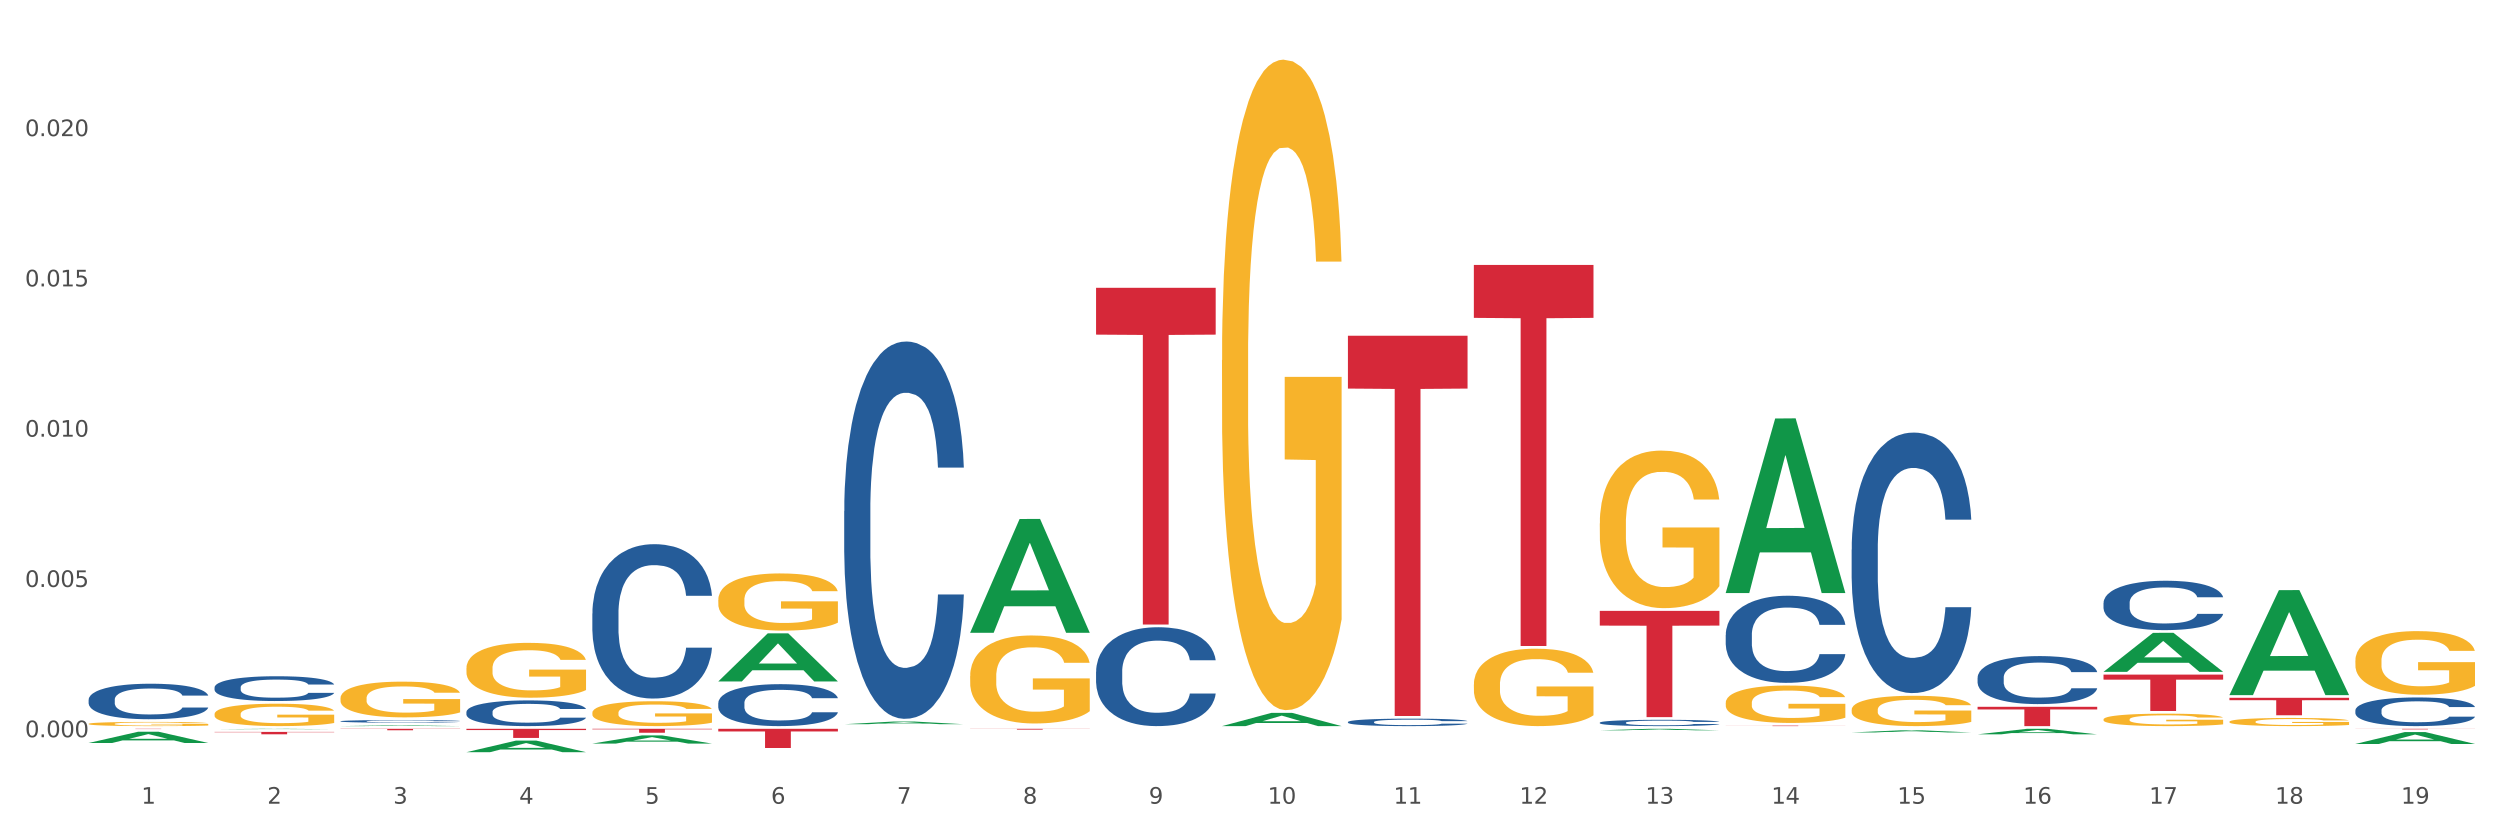 <?xml version="1.0" encoding="utf-8" standalone="no"?>
<!DOCTYPE svg PUBLIC "-//W3C//DTD SVG 1.1//EN"
  "http://www.w3.org/Graphics/SVG/1.1/DTD/svg11.dtd">
<svg xmlns:xlink="http://www.w3.org/1999/xlink" width="1080pt" height="360pt" viewBox="0 0 1080 360" xmlns="http://www.w3.org/2000/svg" version="1.1">
 <rect x="0" y="0" width="1080" height="360" fill="#333333" stroke="none"/>
 <defs>
  <style type="text/css">*{stroke-linejoin: round; stroke-linecap: butt}</style>
 </defs>
 <g id="figure_1">
  <g id="patch_1">
   <path d="M 0 360 
L 1080 360 
L 1080 0 
L 0 0 
z
" style="fill: #ffffff; stroke: #ffffff; stroke-linejoin: miter"/>
  </g>
  <g id="axes_1">
   <g id="matplotlib.axis_1">
    <g id="xtick_1">
     <g id="text_1">
      <!-- 1 -->
      <g style="fill: #4d4d4d" transform="translate(61.07 347.204) scale(0.096 -0.096)">
       <defs>
        <path id="DejaVuSans-31" d="M 794 531 
L 1825 531 
L 1825 4091 
L 703 3866 
L 703 4441 
L 1819 4666 
L 2450 4666 
L 2450 531 
L 3481 531 
L 3481 0 
L 794 0 
L 794 531 
z
" transform="scale(0.016)"/>
       </defs>
       <use xlink:href="#DejaVuSans-31"/>
      </g>
     </g>
    </g>
    <g id="xtick_2">
     <g id="text_2">
      <!-- 2 -->
      <g style="fill: #4d4d4d" transform="translate(115.472 347.204) scale(0.096 -0.096)">
       <defs>
        <path id="DejaVuSans-32" d="M 1228 531 
L 3431 531 
L 3431 0 
L 469 0 
L 469 531 
Q 828 903 1448 1529 
Q 2069 2156 2228 2338 
Q 2531 2678 2651 2914 
Q 2772 3150 2772 3378 
Q 2772 3750 2511 3984 
Q 2250 4219 1831 4219 
Q 1534 4219 1204 4116 
Q 875 4013 500 3803 
L 500 4441 
Q 881 4594 1212 4672 
Q 1544 4750 1819 4750 
Q 2544 4750 2975 4387 
Q 3406 4025 3406 3419 
Q 3406 3131 3298 2873 
Q 3191 2616 2906 2266 
Q 2828 2175 2409 1742 
Q 1991 1309 1228 531 
z
" transform="scale(0.016)"/>
       </defs>
       <use xlink:href="#DejaVuSans-32"/>
      </g>
     </g>
    </g>
    <g id="xtick_3">
     <g id="text_3">
      <!-- 3 -->
      <g style="fill: #4d4d4d" transform="translate(169.874 347.204) scale(0.096 -0.096)">
       <defs>
        <path id="DejaVuSans-33" d="M 2597 2516 
Q 3050 2419 3304 2112 
Q 3559 1806 3559 1356 
Q 3559 666 3084 287 
Q 2609 -91 1734 -91 
Q 1441 -91 1130 -33 
Q 819 25 488 141 
L 488 750 
Q 750 597 1062 519 
Q 1375 441 1716 441 
Q 2309 441 2620 675 
Q 2931 909 2931 1356 
Q 2931 1769 2642 2001 
Q 2353 2234 1838 2234 
L 1294 2234 
L 1294 2753 
L 1863 2753 
Q 2328 2753 2575 2939 
Q 2822 3125 2822 3475 
Q 2822 3834 2567 4026 
Q 2313 4219 1838 4219 
Q 1578 4219 1281 4162 
Q 984 4106 628 3988 
L 628 4550 
Q 988 4650 1302 4700 
Q 1616 4750 1894 4750 
Q 2613 4750 3031 4423 
Q 3450 4097 3450 3541 
Q 3450 3153 3228 2886 
Q 3006 2619 2597 2516 
z
" transform="scale(0.016)"/>
       </defs>
       <use xlink:href="#DejaVuSans-33"/>
      </g>
     </g>
    </g>
    <g id="xtick_4">
     <g id="text_4">
      <!-- 4 -->
      <g style="fill: #4d4d4d" transform="translate(224.276 347.204) scale(0.096 -0.096)">
       <defs>
        <path id="DejaVuSans-34" d="M 2419 4116 
L 825 1625 
L 2419 1625 
L 2419 4116 
z
M 2253 4666 
L 3047 4666 
L 3047 1625 
L 3713 1625 
L 3713 1100 
L 3047 1100 
L 3047 0 
L 2419 0 
L 2419 1100 
L 313 1100 
L 313 1709 
L 2253 4666 
z
" transform="scale(0.016)"/>
       </defs>
       <use xlink:href="#DejaVuSans-34"/>
      </g>
     </g>
    </g>
    <g id="xtick_5">
     <g id="text_5">
      <!-- 5 -->
      <g style="fill: #4d4d4d" transform="translate(278.678 347.204) scale(0.096 -0.096)">
       <defs>
        <path id="DejaVuSans-35" d="M 691 4666 
L 3169 4666 
L 3169 4134 
L 1269 4134 
L 1269 2991 
Q 1406 3038 1543 3061 
Q 1681 3084 1819 3084 
Q 2600 3084 3056 2656 
Q 3513 2228 3513 1497 
Q 3513 744 3044 326 
Q 2575 -91 1722 -91 
Q 1428 -91 1123 -41 
Q 819 9 494 109 
L 494 744 
Q 775 591 1075 516 
Q 1375 441 1709 441 
Q 2250 441 2565 725 
Q 2881 1009 2881 1497 
Q 2881 1984 2565 2268 
Q 2250 2553 1709 2553 
Q 1456 2553 1204 2497 
Q 953 2441 691 2322 
L 691 4666 
z
" transform="scale(0.016)"/>
       </defs>
       <use xlink:href="#DejaVuSans-35"/>
      </g>
     </g>
    </g>
    <g id="xtick_6">
     <g id="text_6">
      <!-- 6 -->
      <g style="fill: #4d4d4d" transform="translate(333.08 347.204) scale(0.096 -0.096)">
       <defs>
        <path id="DejaVuSans-36" d="M 2113 2584 
Q 1688 2584 1439 2293 
Q 1191 2003 1191 1497 
Q 1191 994 1439 701 
Q 1688 409 2113 409 
Q 2538 409 2786 701 
Q 3034 994 3034 1497 
Q 3034 2003 2786 2293 
Q 2538 2584 2113 2584 
z
M 3366 4563 
L 3366 3988 
Q 3128 4100 2886 4159 
Q 2644 4219 2406 4219 
Q 1781 4219 1451 3797 
Q 1122 3375 1075 2522 
Q 1259 2794 1537 2939 
Q 1816 3084 2150 3084 
Q 2853 3084 3261 2657 
Q 3669 2231 3669 1497 
Q 3669 778 3244 343 
Q 2819 -91 2113 -91 
Q 1303 -91 875 529 
Q 447 1150 447 2328 
Q 447 3434 972 4092 
Q 1497 4750 2381 4750 
Q 2619 4750 2861 4703 
Q 3103 4656 3366 4563 
z
" transform="scale(0.016)"/>
       </defs>
       <use xlink:href="#DejaVuSans-36"/>
      </g>
     </g>
    </g>
    <g id="xtick_7">
     <g id="text_7">
      <!-- 7 -->
      <g style="fill: #4d4d4d" transform="translate(387.482 347.204) scale(0.096 -0.096)">
       <defs>
        <path id="DejaVuSans-37" d="M 525 4666 
L 3525 4666 
L 3525 4397 
L 1831 0 
L 1172 0 
L 2766 4134 
L 525 4134 
L 525 4666 
z
" transform="scale(0.016)"/>
       </defs>
       <use xlink:href="#DejaVuSans-37"/>
      </g>
     </g>
    </g>
    <g id="xtick_8">
     <g id="text_8">
      <!-- 8 -->
      <g style="fill: #4d4d4d" transform="translate(441.884 347.204) scale(0.096 -0.096)">
       <defs>
        <path id="DejaVuSans-38" d="M 2034 2216 
Q 1584 2216 1326 1975 
Q 1069 1734 1069 1313 
Q 1069 891 1326 650 
Q 1584 409 2034 409 
Q 2484 409 2743 651 
Q 3003 894 3003 1313 
Q 3003 1734 2745 1975 
Q 2488 2216 2034 2216 
z
M 1403 2484 
Q 997 2584 770 2862 
Q 544 3141 544 3541 
Q 544 4100 942 4425 
Q 1341 4750 2034 4750 
Q 2731 4750 3128 4425 
Q 3525 4100 3525 3541 
Q 3525 3141 3298 2862 
Q 3072 2584 2669 2484 
Q 3125 2378 3379 2068 
Q 3634 1759 3634 1313 
Q 3634 634 3220 271 
Q 2806 -91 2034 -91 
Q 1263 -91 848 271 
Q 434 634 434 1313 
Q 434 1759 690 2068 
Q 947 2378 1403 2484 
z
M 1172 3481 
Q 1172 3119 1398 2916 
Q 1625 2713 2034 2713 
Q 2441 2713 2670 2916 
Q 2900 3119 2900 3481 
Q 2900 3844 2670 4047 
Q 2441 4250 2034 4250 
Q 1625 4250 1398 4047 
Q 1172 3844 1172 3481 
z
" transform="scale(0.016)"/>
       </defs>
       <use xlink:href="#DejaVuSans-38"/>
      </g>
     </g>
    </g>
    <g id="xtick_9">
     <g id="text_9">
      <!-- 9 -->
      <g style="fill: #4d4d4d" transform="translate(496.286 347.204) scale(0.096 -0.096)">
       <defs>
        <path id="DejaVuSans-39" d="M 703 97 
L 703 672 
Q 941 559 1184 500 
Q 1428 441 1663 441 
Q 2288 441 2617 861 
Q 2947 1281 2994 2138 
Q 2813 1869 2534 1725 
Q 2256 1581 1919 1581 
Q 1219 1581 811 2004 
Q 403 2428 403 3163 
Q 403 3881 828 4315 
Q 1253 4750 1959 4750 
Q 2769 4750 3195 4129 
Q 3622 3509 3622 2328 
Q 3622 1225 3098 567 
Q 2575 -91 1691 -91 
Q 1453 -91 1209 -44 
Q 966 3 703 97 
z
M 1959 2075 
Q 2384 2075 2632 2365 
Q 2881 2656 2881 3163 
Q 2881 3666 2632 3958 
Q 2384 4250 1959 4250 
Q 1534 4250 1286 3958 
Q 1038 3666 1038 3163 
Q 1038 2656 1286 2365 
Q 1534 2075 1959 2075 
z
" transform="scale(0.016)"/>
       </defs>
       <use xlink:href="#DejaVuSans-39"/>
      </g>
     </g>
    </g>
    <g id="xtick_10">
     <g id="text_10">
      <!-- 10 -->
      <g style="fill: #4d4d4d" transform="translate(547.634 347.204) scale(0.096 -0.096)">
       <defs>
        <path id="DejaVuSans-30" d="M 2034 4250 
Q 1547 4250 1301 3770 
Q 1056 3291 1056 2328 
Q 1056 1369 1301 889 
Q 1547 409 2034 409 
Q 2525 409 2770 889 
Q 3016 1369 3016 2328 
Q 3016 3291 2770 3770 
Q 2525 4250 2034 4250 
z
M 2034 4750 
Q 2819 4750 3233 4129 
Q 3647 3509 3647 2328 
Q 3647 1150 3233 529 
Q 2819 -91 2034 -91 
Q 1250 -91 836 529 
Q 422 1150 422 2328 
Q 422 3509 836 4129 
Q 1250 4750 2034 4750 
z
" transform="scale(0.016)"/>
       </defs>
       <use xlink:href="#DejaVuSans-31"/>
       <use xlink:href="#DejaVuSans-30" transform="translate(63.623 0)"/>
      </g>
     </g>
    </g>
    <g id="xtick_11">
     <g id="text_11">
      <!-- 11 -->
      <g style="fill: #4d4d4d" transform="translate(602.035 347.204) scale(0.096 -0.096)">
       <use xlink:href="#DejaVuSans-31"/>
       <use xlink:href="#DejaVuSans-31" transform="translate(63.623 0)"/>
      </g>
     </g>
    </g>
    <g id="xtick_12">
     <g id="text_12">
      <!-- 12 -->
      <g style="fill: #4d4d4d" transform="translate(656.437 347.204) scale(0.096 -0.096)">
       <use xlink:href="#DejaVuSans-31"/>
       <use xlink:href="#DejaVuSans-32" transform="translate(63.623 0)"/>
      </g>
     </g>
    </g>
    <g id="xtick_13">
     <g id="text_13">
      <!-- 13 -->
      <g style="fill: #4d4d4d" transform="translate(710.839 347.204) scale(0.096 -0.096)">
       <use xlink:href="#DejaVuSans-31"/>
       <use xlink:href="#DejaVuSans-33" transform="translate(63.623 0)"/>
      </g>
     </g>
    </g>
    <g id="xtick_14">
     <g id="text_14">
      <!-- 14 -->
      <g style="fill: #4d4d4d" transform="translate(765.241 347.204) scale(0.096 -0.096)">
       <use xlink:href="#DejaVuSans-31"/>
       <use xlink:href="#DejaVuSans-34" transform="translate(63.623 0)"/>
      </g>
     </g>
    </g>
    <g id="xtick_15">
     <g id="text_15">
      <!-- 15 -->
      <g style="fill: #4d4d4d" transform="translate(819.643 347.204) scale(0.096 -0.096)">
       <use xlink:href="#DejaVuSans-31"/>
       <use xlink:href="#DejaVuSans-35" transform="translate(63.623 0)"/>
      </g>
     </g>
    </g>
    <g id="xtick_16">
     <g id="text_16">
      <!-- 16 -->
      <g style="fill: #4d4d4d" transform="translate(874.045 347.204) scale(0.096 -0.096)">
       <use xlink:href="#DejaVuSans-31"/>
       <use xlink:href="#DejaVuSans-36" transform="translate(63.623 0)"/>
      </g>
     </g>
    </g>
    <g id="xtick_17">
     <g id="text_17">
      <!-- 17 -->
      <g style="fill: #4d4d4d" transform="translate(928.447 347.204) scale(0.096 -0.096)">
       <use xlink:href="#DejaVuSans-31"/>
       <use xlink:href="#DejaVuSans-37" transform="translate(63.623 0)"/>
      </g>
     </g>
    </g>
    <g id="xtick_18">
     <g id="text_18">
      <!-- 18 -->
      <g style="fill: #4d4d4d" transform="translate(982.849 347.204) scale(0.096 -0.096)">
       <use xlink:href="#DejaVuSans-31"/>
       <use xlink:href="#DejaVuSans-38" transform="translate(63.623 0)"/>
      </g>
     </g>
    </g>
    <g id="xtick_19">
     <g id="text_19">
      <!-- 19 -->
      <g style="fill: #4d4d4d" transform="translate(1037.251 347.204) scale(0.096 -0.096)">
       <use xlink:href="#DejaVuSans-31"/>
       <use xlink:href="#DejaVuSans-39" transform="translate(63.623 0)"/>
      </g>
     </g>
    </g>
    <g id="xtick_20"/>
    <g id="xtick_21"/>
    <g id="xtick_22"/>
    <g id="xtick_23"/>
    <g id="xtick_24"/>
    <g id="xtick_25"/>
    <g id="xtick_26"/>
    <g id="xtick_27"/>
    <g id="xtick_28"/>
    <g id="xtick_29"/>
    <g id="xtick_30"/>
    <g id="xtick_31"/>
    <g id="xtick_32"/>
    <g id="xtick_33"/>
    <g id="xtick_34"/>
    <g id="xtick_35"/>
    <g id="xtick_36"/>
    <g id="xtick_37"/>
   </g>
   <g id="matplotlib.axis_2">
    <g id="ytick_1">
     <g id="text_20">
      <!-- 0.000 -->
      <g style="fill: #4d4d4d" transform="translate(10.8 318.486) scale(0.096 -0.096)">
       <defs>
        <path id="DejaVuSans-2e" d="M 684 794 
L 1344 794 
L 1344 0 
L 684 0 
L 684 794 
z
" transform="scale(0.016)"/>
       </defs>
       <use xlink:href="#DejaVuSans-30"/>
       <use xlink:href="#DejaVuSans-2e" transform="translate(63.623 0)"/>
       <use xlink:href="#DejaVuSans-30" transform="translate(95.41 0)"/>
       <use xlink:href="#DejaVuSans-30" transform="translate(159.033 0)"/>
       <use xlink:href="#DejaVuSans-30" transform="translate(222.656 0)"/>
      </g>
     </g>
    </g>
    <g id="ytick_2">
     <g id="text_21">
      <!-- 0.005 -->
      <g style="fill: #4d4d4d" transform="translate(10.8 253.566) scale(0.096 -0.096)">
       <use xlink:href="#DejaVuSans-30"/>
       <use xlink:href="#DejaVuSans-2e" transform="translate(63.623 0)"/>
       <use xlink:href="#DejaVuSans-30" transform="translate(95.41 0)"/>
       <use xlink:href="#DejaVuSans-30" transform="translate(159.033 0)"/>
       <use xlink:href="#DejaVuSans-35" transform="translate(222.656 0)"/>
      </g>
     </g>
    </g>
    <g id="ytick_3">
     <g id="text_22">
      <!-- 0.010 -->
      <g style="fill: #4d4d4d" transform="translate(10.8 188.646) scale(0.096 -0.096)">
       <use xlink:href="#DejaVuSans-30"/>
       <use xlink:href="#DejaVuSans-2e" transform="translate(63.623 0)"/>
       <use xlink:href="#DejaVuSans-30" transform="translate(95.41 0)"/>
       <use xlink:href="#DejaVuSans-31" transform="translate(159.033 0)"/>
       <use xlink:href="#DejaVuSans-30" transform="translate(222.656 0)"/>
      </g>
     </g>
    </g>
    <g id="ytick_4">
     <g id="text_23">
      <!-- 0.015 -->
      <g style="fill: #4d4d4d" transform="translate(10.8 123.726) scale(0.096 -0.096)">
       <use xlink:href="#DejaVuSans-30"/>
       <use xlink:href="#DejaVuSans-2e" transform="translate(63.623 0)"/>
       <use xlink:href="#DejaVuSans-30" transform="translate(95.41 0)"/>
       <use xlink:href="#DejaVuSans-31" transform="translate(159.033 0)"/>
       <use xlink:href="#DejaVuSans-35" transform="translate(222.656 0)"/>
      </g>
     </g>
    </g>
    <g id="ytick_5">
     <g id="text_24">
      <!-- 0.020 -->
      <g style="fill: #4d4d4d" transform="translate(10.8 58.807) scale(0.096 -0.096)">
       <use xlink:href="#DejaVuSans-30"/>
       <use xlink:href="#DejaVuSans-2e" transform="translate(63.623 0)"/>
       <use xlink:href="#DejaVuSans-30" transform="translate(95.41 0)"/>
       <use xlink:href="#DejaVuSans-32" transform="translate(159.033 0)"/>
       <use xlink:href="#DejaVuSans-30" transform="translate(222.656 0)"/>
      </g>
     </g>
    </g>
    <g id="ytick_6"/>
    <g id="ytick_7"/>
    <g id="ytick_8"/>
    <g id="ytick_9"/>
    <g id="ytick_10"/>
   </g>
   <g id="PolyCollection_1">
    <path d="M 38.283 320.961 
L 38.336 320.956 
L 59.648 316.112 
L 68.493 316.108 
L 89.965 320.97 
L 79.735 320.97 
L 75.1 319.838 
L 53.095 319.838 
L 52.935 319.856 
L 48.46 320.97 
L 38.283 320.97 
L 38.283 320.961 
L 55.865 319.162 
L 72.329 319.157 
L 64.177 317.144 
L 64.071 317.135 
L 63.964 317.149 
L 55.812 319.157 
L 55.865 319.162 
L 38.283 320.961 
z
" clip-path="url(#pffd57cffc8)" style="fill: #109648"/>
    <path d="M 255.891 265.049 
L 255.952 264.988 
L 255.952 263.282 
L 256.135 260.968 
L 256.807 256.704 
L 257.662 253.476 
L 259.129 249.7 
L 259.923 248.116 
L 260.961 246.35 
L 263.099 243.487 
L 265.543 241.05 
L 267.253 239.71 
L 268.536 238.858 
L 271.408 237.335 
L 273.057 236.665 
L 274.768 236.117 
L 276.234 235.751 
L 278.677 235.325 
L 280.632 235.142 
L 282.892 235.081 
L 284.786 235.142 
L 287.291 235.386 
L 290.956 236.117 
L 292.361 236.543 
L 294.255 237.274 
L 296.21 238.249 
L 297.798 239.223 
L 299.631 240.624 
L 301.525 242.451 
L 303.357 244.766 
L 304.64 246.898 
L 305.679 249.151 
L 306.595 251.892 
L 307.267 254.877 
L 307.573 257.374 
L 296.393 257.374 
L 296.088 255.121 
L 295.477 252.684 
L 294.866 251.04 
L 294.194 249.7 
L 293.156 248.177 
L 292.239 247.202 
L 290.712 246.045 
L 289.307 245.314 
L 288.146 244.888 
L 286.741 244.522 
L 283.748 244.157 
L 281.61 244.157 
L 280.266 244.279 
L 278.616 244.583 
L 277.211 245.01 
L 275.562 245.74 
L 274.279 246.532 
L 272.996 247.568 
L 272.263 248.299 
L 271.163 249.639 
L 270.43 250.735 
L 269.453 252.623 
L 268.903 253.963 
L 267.925 257.435 
L 267.498 259.993 
L 267.315 261.76 
L 267.192 263.709 
L 267.192 273.211 
L 267.559 277.474 
L 267.864 279.302 
L 268.353 281.373 
L 269.269 284.053 
L 270.613 286.672 
L 272.018 288.56 
L 273.179 289.717 
L 274.279 290.57 
L 275.378 291.24 
L 276.722 291.849 
L 277.822 292.214 
L 279.471 292.58 
L 281.426 292.763 
L 282.954 292.763 
L 286.069 292.458 
L 287.474 292.154 
L 288.818 291.727 
L 290.284 291.057 
L 291.445 290.326 
L 292.117 289.778 
L 293.217 288.621 
L 294.072 287.403 
L 294.805 286.002 
L 295.294 284.783 
L 295.843 282.956 
L 296.271 280.885 
L 296.393 279.789 
L 307.573 279.789 
L 307.328 281.982 
L 306.901 284.113 
L 306.045 286.976 
L 305.373 288.621 
L 304.335 290.631 
L 303.235 292.336 
L 301.708 294.224 
L 300.303 295.625 
L 298.837 296.844 
L 297.249 297.94 
L 294.377 299.463 
L 293.339 299.889 
L 291.14 300.62 
L 289.429 301.046 
L 286.924 301.473 
L 284.359 301.716 
L 281.671 301.777 
L 279.288 301.655 
L 276.661 301.29 
L 275.012 300.925 
L 273.179 300.376 
L 271.041 299.524 
L 269.025 298.488 
L 267.131 297.27 
L 265.36 295.869 
L 263.71 294.285 
L 261.572 291.666 
L 259.984 289.108 
L 258.823 286.733 
L 258.029 284.723 
L 257.235 282.164 
L 256.807 280.398 
L 256.135 276.134 
L 255.891 272.175 
L 255.891 265.049 
z
" clip-path="url(#pffd57cffc8)" style="fill: #255c99"/>
    <path d="M 201.489 307.564 
L 201.55 307.554 
L 201.55 307.27 
L 201.733 306.885 
L 202.405 306.174 
L 203.26 305.637 
L 204.727 305.008 
L 205.521 304.744 
L 206.559 304.45 
L 208.697 303.973 
L 211.141 303.567 
L 212.852 303.344 
L 214.134 303.202 
L 217.006 302.948 
L 218.655 302.837 
L 220.366 302.745 
L 221.832 302.684 
L 224.275 302.613 
L 226.23 302.583 
L 228.49 302.573 
L 230.384 302.583 
L 232.889 302.624 
L 236.554 302.745 
L 237.959 302.816 
L 239.853 302.938 
L 241.808 303.1 
L 243.396 303.263 
L 245.229 303.496 
L 247.123 303.8 
L 248.956 304.186 
L 250.238 304.541 
L 251.277 304.916 
L 252.193 305.373 
L 252.865 305.87 
L 253.171 306.286 
L 241.991 306.286 
L 241.686 305.911 
L 241.075 305.505 
L 240.464 305.231 
L 239.792 305.008 
L 238.754 304.754 
L 237.837 304.592 
L 236.31 304.399 
L 234.905 304.277 
L 233.744 304.206 
L 232.339 304.145 
L 229.346 304.084 
L 227.208 304.084 
L 225.864 304.105 
L 224.214 304.155 
L 222.809 304.227 
L 221.16 304.348 
L 219.877 304.48 
L 218.594 304.653 
L 217.861 304.774 
L 216.761 304.998 
L 216.028 305.18 
L 215.051 305.495 
L 214.501 305.718 
L 213.524 306.296 
L 213.096 306.722 
L 212.913 307.017 
L 212.79 307.341 
L 212.79 308.924 
L 213.157 309.634 
L 213.462 309.938 
L 213.951 310.283 
L 214.867 310.73 
L 216.211 311.166 
L 217.617 311.481 
L 218.777 311.673 
L 219.877 311.815 
L 220.976 311.927 
L 222.32 312.028 
L 223.42 312.089 
L 225.069 312.15 
L 227.024 312.181 
L 228.552 312.181 
L 231.667 312.13 
L 233.072 312.079 
L 234.416 312.008 
L 235.882 311.897 
L 237.043 311.775 
L 237.715 311.683 
L 238.815 311.491 
L 239.67 311.288 
L 240.403 311.054 
L 240.892 310.852 
L 241.441 310.547 
L 241.869 310.202 
L 241.991 310.02 
L 253.171 310.02 
L 252.926 310.385 
L 252.499 310.74 
L 251.643 311.217 
L 250.971 311.491 
L 249.933 311.825 
L 248.833 312.11 
L 247.306 312.424 
L 245.901 312.657 
L 244.435 312.86 
L 242.847 313.043 
L 239.975 313.297 
L 238.937 313.368 
L 236.738 313.489 
L 235.027 313.56 
L 232.522 313.631 
L 229.957 313.672 
L 227.269 313.682 
L 224.886 313.662 
L 222.259 313.601 
L 220.61 313.54 
L 218.777 313.449 
L 216.639 313.307 
L 214.623 313.134 
L 212.729 312.931 
L 210.958 312.698 
L 209.308 312.434 
L 207.17 311.998 
L 205.582 311.572 
L 204.421 311.176 
L 203.627 310.841 
L 202.833 310.415 
L 202.405 310.121 
L 201.733 309.411 
L 201.489 308.751 
L 201.489 307.564 
z
" clip-path="url(#pffd57cffc8)" style="fill: #255c99"/>
    <path d="M 147.087 311.575 
L 147.148 311.573 
L 147.148 311.545 
L 147.331 311.505 
L 148.003 311.433 
L 148.859 311.378 
L 150.325 311.314 
L 151.119 311.287 
L 152.157 311.257 
L 154.295 311.208 
L 156.739 311.167 
L 158.45 311.144 
L 159.732 311.13 
L 162.604 311.104 
L 164.253 311.092 
L 165.964 311.083 
L 167.43 311.077 
L 169.873 311.069 
L 171.828 311.066 
L 174.089 311.065 
L 175.982 311.066 
L 178.487 311.071 
L 182.152 311.083 
L 183.557 311.09 
L 185.451 311.103 
L 187.406 311.119 
L 188.994 311.136 
L 190.827 311.16 
L 192.721 311.191 
L 194.554 311.23 
L 195.836 311.266 
L 196.875 311.304 
L 197.791 311.351 
L 198.463 311.402 
L 198.769 311.444 
L 187.589 311.444 
L 187.284 311.406 
L 186.673 311.364 
L 186.062 311.336 
L 185.39 311.314 
L 184.352 311.288 
L 183.435 311.271 
L 181.908 311.252 
L 180.503 311.239 
L 179.342 311.232 
L 177.937 311.226 
L 174.944 311.22 
L 172.806 311.22 
L 171.462 311.222 
L 169.812 311.227 
L 168.407 311.234 
L 166.758 311.246 
L 165.475 311.26 
L 164.192 311.278 
L 163.459 311.29 
L 162.359 311.313 
L 161.626 311.331 
L 160.649 311.363 
L 160.099 311.386 
L 159.122 311.445 
L 158.694 311.489 
L 158.511 311.519 
L 158.388 311.552 
L 158.388 311.713 
L 158.755 311.786 
L 159.06 311.817 
L 159.549 311.852 
L 160.466 311.897 
L 161.81 311.942 
L 163.215 311.974 
L 164.375 311.994 
L 165.475 312.008 
L 166.575 312.02 
L 167.918 312.03 
L 169.018 312.036 
L 170.668 312.042 
L 172.622 312.045 
L 174.15 312.045 
L 177.265 312.04 
L 178.67 312.035 
L 180.014 312.028 
L 181.48 312.016 
L 182.641 312.004 
L 183.313 311.995 
L 184.413 311.975 
L 185.268 311.954 
L 186.001 311.931 
L 186.49 311.91 
L 187.04 311.879 
L 187.467 311.844 
L 187.589 311.825 
L 198.769 311.825 
L 198.524 311.862 
L 198.097 311.898 
L 197.242 311.947 
L 196.57 311.975 
L 195.531 312.009 
L 194.431 312.038 
L 192.904 312.07 
L 191.499 312.094 
L 190.033 312.115 
L 188.445 312.133 
L 185.573 312.159 
L 184.535 312.166 
L 182.336 312.179 
L 180.625 312.186 
L 178.12 312.193 
L 175.555 312.198 
L 172.867 312.199 
L 170.484 312.197 
L 167.857 312.19 
L 166.208 312.184 
L 164.375 312.175 
L 162.237 312.16 
L 160.221 312.143 
L 158.327 312.122 
L 156.556 312.098 
L 154.906 312.071 
L 152.768 312.027 
L 151.18 311.983 
L 150.019 311.943 
L 149.225 311.909 
L 148.431 311.865 
L 148.003 311.835 
L 147.331 311.763 
L 147.087 311.696 
L 147.087 311.575 
z
" clip-path="url(#pffd57cffc8)" style="fill: #255c99"/>
    <path d="M 92.685 296.948 
L 92.746 296.938 
L 92.746 296.664 
L 92.929 296.292 
L 93.601 295.607 
L 94.457 295.089 
L 95.923 294.482 
L 96.717 294.228 
L 97.755 293.944 
L 99.894 293.484 
L 102.337 293.093 
L 104.048 292.878 
L 105.331 292.741 
L 108.202 292.496 
L 109.851 292.388 
L 111.562 292.3 
L 113.028 292.242 
L 115.471 292.173 
L 117.426 292.144 
L 119.687 292.134 
L 121.58 292.144 
L 124.085 292.183 
L 127.75 292.3 
L 129.155 292.369 
L 131.049 292.486 
L 133.004 292.643 
L 134.592 292.799 
L 136.425 293.024 
L 138.319 293.318 
L 140.152 293.69 
L 141.435 294.032 
L 142.473 294.394 
L 143.389 294.834 
L 144.061 295.314 
L 144.367 295.715 
L 133.187 295.715 
L 132.882 295.353 
L 132.271 294.961 
L 131.66 294.697 
L 130.988 294.482 
L 129.95 294.237 
L 129.033 294.081 
L 127.506 293.895 
L 126.101 293.778 
L 124.94 293.709 
L 123.535 293.65 
L 120.542 293.592 
L 118.404 293.592 
L 117.06 293.611 
L 115.41 293.66 
L 114.005 293.729 
L 112.356 293.846 
L 111.073 293.973 
L 109.79 294.14 
L 109.057 294.257 
L 107.957 294.472 
L 107.224 294.648 
L 106.247 294.952 
L 105.697 295.167 
L 104.72 295.725 
L 104.292 296.136 
L 104.109 296.419 
L 103.987 296.732 
L 103.987 298.259 
L 104.353 298.943 
L 104.659 299.237 
L 105.147 299.57 
L 106.064 300 
L 107.408 300.421 
L 108.813 300.724 
L 109.973 300.91 
L 111.073 301.047 
L 112.173 301.155 
L 113.517 301.252 
L 114.616 301.311 
L 116.266 301.37 
L 118.22 301.399 
L 119.748 301.399 
L 122.863 301.35 
L 124.268 301.301 
L 125.612 301.233 
L 127.078 301.125 
L 128.239 301.008 
L 128.911 300.92 
L 130.011 300.734 
L 130.866 300.538 
L 131.599 300.313 
L 132.088 300.117 
L 132.638 299.824 
L 133.065 299.491 
L 133.187 299.315 
L 144.367 299.315 
L 144.122 299.667 
L 143.695 300.01 
L 142.84 300.47 
L 142.168 300.734 
L 141.129 301.057 
L 140.029 301.331 
L 138.502 301.634 
L 137.097 301.859 
L 135.631 302.055 
L 134.043 302.231 
L 131.171 302.475 
L 130.133 302.544 
L 127.934 302.661 
L 126.223 302.73 
L 123.719 302.798 
L 121.153 302.837 
L 118.465 302.847 
L 116.082 302.828 
L 113.455 302.769 
L 111.806 302.71 
L 109.973 302.622 
L 107.835 302.485 
L 105.819 302.319 
L 103.925 302.123 
L 102.154 301.898 
L 100.504 301.644 
L 98.366 301.223 
L 96.778 300.812 
L 95.617 300.431 
L 94.823 300.108 
L 94.029 299.697 
L 93.601 299.413 
L 92.929 298.728 
L 92.685 298.092 
L 92.685 296.948 
z
" clip-path="url(#pffd57cffc8)" style="fill: #255c99"/>
    <path d="M 38.283 302.261 
L 38.344 302.247 
L 38.344 301.855 
L 38.527 301.322 
L 39.199 300.341 
L 40.055 299.598 
L 41.521 298.73 
L 42.315 298.365 
L 43.353 297.959 
L 45.492 297.3 
L 47.935 296.74 
L 49.646 296.432 
L 50.929 296.235 
L 53.8 295.885 
L 55.449 295.731 
L 57.16 295.605 
L 58.626 295.521 
L 61.069 295.423 
L 63.024 295.381 
L 65.285 295.367 
L 67.178 295.381 
L 69.683 295.437 
L 73.348 295.605 
L 74.754 295.703 
L 76.647 295.871 
L 78.602 296.095 
L 80.191 296.319 
L 82.023 296.642 
L 83.917 297.062 
L 85.75 297.595 
L 87.033 298.085 
L 88.071 298.604 
L 88.987 299.234 
L 89.659 299.921 
L 89.965 300.495 
L 78.785 300.495 
L 78.48 299.977 
L 77.869 299.416 
L 77.258 299.038 
L 76.586 298.73 
L 75.548 298.379 
L 74.631 298.155 
L 73.104 297.889 
L 71.699 297.721 
L 70.538 297.623 
L 69.133 297.539 
L 66.14 297.454 
L 64.002 297.454 
L 62.658 297.482 
L 61.008 297.553 
L 59.603 297.651 
L 57.954 297.819 
L 56.671 298.001 
L 55.388 298.239 
L 54.655 298.407 
L 53.555 298.716 
L 52.822 298.968 
L 51.845 299.402 
L 51.295 299.711 
L 50.318 300.509 
L 49.89 301.098 
L 49.707 301.504 
L 49.585 301.953 
L 49.585 304.139 
L 49.951 305.12 
L 50.257 305.54 
L 50.745 306.016 
L 51.662 306.633 
L 53.006 307.236 
L 54.411 307.67 
L 55.571 307.936 
L 56.671 308.132 
L 57.771 308.287 
L 59.115 308.427 
L 60.214 308.511 
L 61.864 308.595 
L 63.818 308.637 
L 65.346 308.637 
L 68.461 308.567 
L 69.866 308.497 
L 71.21 308.399 
L 72.676 308.244 
L 73.837 308.076 
L 74.509 307.95 
L 75.609 307.684 
L 76.464 307.404 
L 77.197 307.081 
L 77.686 306.801 
L 78.236 306.381 
L 78.663 305.904 
L 78.785 305.652 
L 89.965 305.652 
L 89.72 306.157 
L 89.293 306.647 
L 88.438 307.306 
L 87.766 307.684 
L 86.727 308.146 
L 85.627 308.539 
L 84.1 308.973 
L 82.695 309.295 
L 81.229 309.576 
L 79.641 309.828 
L 76.769 310.178 
L 75.731 310.276 
L 73.532 310.445 
L 71.821 310.543 
L 69.317 310.641 
L 66.751 310.697 
L 64.063 310.711 
L 61.68 310.683 
L 59.053 310.599 
L 57.404 310.515 
L 55.571 310.388 
L 53.433 310.192 
L 51.417 309.954 
L 49.523 309.674 
L 47.752 309.352 
L 46.102 308.987 
L 43.964 308.385 
L 42.376 307.796 
L 41.215 307.25 
L 40.421 306.787 
L 39.627 306.199 
L 39.199 305.792 
L 38.527 304.811 
L 38.283 303.9 
L 38.283 302.261 
z
" clip-path="url(#pffd57cffc8)" style="fill: #255c99"/>
    <path d="M 38.283 314.838 
L 89.965 314.838 
L 89.965 314.854 
L 69.635 314.854 
L 69.635 314.952 
L 58.49 314.952 
L 58.49 314.854 
L 38.283 314.854 
L 38.283 314.839 
L 38.283 314.838 
z
" clip-path="url(#pffd57cffc8)" style="fill: #d62839"/>
    <path d="M 92.685 316.181 
L 144.367 316.181 
L 144.367 316.325 
L 124.037 316.326 
L 124.037 317.217 
L 112.892 317.217 
L 112.892 316.326 
L 92.685 316.325 
L 92.685 316.182 
L 92.685 316.181 
z
" clip-path="url(#pffd57cffc8)" style="fill: #d62839"/>
    <path d="M 147.087 314.838 
L 198.769 314.838 
L 198.769 314.925 
L 178.439 314.926 
L 178.439 315.462 
L 167.294 315.462 
L 167.294 314.926 
L 147.087 314.925 
L 147.087 314.839 
L 147.087 314.838 
z
" clip-path="url(#pffd57cffc8)" style="fill: #d62839"/>
    <path d="M 201.489 314.838 
L 253.171 314.838 
L 253.171 315.387 
L 232.841 315.391 
L 232.841 318.788 
L 221.696 318.788 
L 221.696 315.391 
L 201.489 315.387 
L 201.489 314.842 
L 201.489 314.838 
z
" clip-path="url(#pffd57cffc8)" style="fill: #d62839"/>
    <path d="M 255.891 314.838 
L 307.573 314.838 
L 307.573 315.076 
L 287.243 315.077 
L 287.243 316.545 
L 276.098 316.545 
L 276.098 315.077 
L 255.891 315.076 
L 255.891 314.84 
L 255.891 314.838 
z
" clip-path="url(#pffd57cffc8)" style="fill: #d62839"/>
    <path d="M 310.293 314.838 
L 361.975 314.838 
L 361.975 315.993 
L 341.645 316 
L 341.645 323.144 
L 330.5 323.144 
L 330.5 316 
L 310.293 315.993 
L 310.293 314.846 
L 310.293 314.838 
z
" clip-path="url(#pffd57cffc8)" style="fill: #d62839"/>
    <path d="M 419.097 314.838 
L 470.779 314.838 
L 470.779 314.887 
L 450.449 314.888 
L 450.449 315.191 
L 439.304 315.191 
L 439.304 314.888 
L 419.097 314.887 
L 419.097 314.839 
L 419.097 314.838 
z
" clip-path="url(#pffd57cffc8)" style="fill: #d62839"/>
    <path d="M 473.499 124.343 
L 525.18 124.343 
L 525.18 144.558 
L 504.851 144.694 
L 504.851 269.806 
L 493.706 269.806 
L 493.706 144.694 
L 473.499 144.558 
L 473.499 124.48 
L 473.499 124.343 
z
" clip-path="url(#pffd57cffc8)" style="fill: #d62839"/>
    <path d="M 38.283 312.706 
L 38.344 312.704 
L 38.344 312.644 
L 38.466 312.593 
L 39.076 312.469 
L 39.991 312.366 
L 40.663 312.311 
L 41.334 312.267 
L 42.127 312.222 
L 43.103 312.175 
L 44.873 312.107 
L 45.971 312.073 
L 47.314 312.036 
L 49.754 311.983 
L 51.524 311.953 
L 53.354 311.928 
L 56.344 311.899 
L 58.297 311.885 
L 60.371 311.875 
L 62.873 311.869 
L 64.765 311.867 
L 68.914 311.872 
L 72.453 311.887 
L 74.161 311.899 
L 76.358 311.918 
L 77.517 311.932 
L 79.409 311.958 
L 81.361 311.993 
L 82.704 312.023 
L 84.717 312.079 
L 86.243 312.136 
L 87.646 312.205 
L 88.378 312.253 
L 88.928 312.298 
L 89.416 312.349 
L 89.904 312.431 
L 78.921 312.431 
L 78.494 312.373 
L 77.822 312.318 
L 76.846 312.265 
L 75.992 312.232 
L 74.527 312.19 
L 73.185 312.164 
L 71.782 312.144 
L 70.073 312.127 
L 68.731 312.119 
L 66.839 312.112 
L 63.117 312.114 
L 60.615 312.127 
L 58.907 312.144 
L 57.809 312.159 
L 56.832 312.175 
L 55.734 312.199 
L 54.453 312.233 
L 53.537 312.265 
L 52.622 312.305 
L 51.89 312.344 
L 51.219 312.391 
L 50.67 312.441 
L 50.242 312.492 
L 49.876 312.555 
L 49.571 312.659 
L 49.571 312.886 
L 49.693 312.938 
L 49.998 313.006 
L 50.364 313.057 
L 50.975 313.119 
L 51.524 313.16 
L 52.561 313.22 
L 53.72 313.269 
L 54.636 313.301 
L 55.551 313.327 
L 57.137 313.364 
L 58.907 313.394 
L 60.432 313.412 
L 62.507 313.429 
L 63.91 313.435 
L 65.131 313.438 
L 68.121 313.438 
L 70.256 313.433 
L 72.636 313.422 
L 74.466 313.407 
L 75.992 313.389 
L 77.7 313.359 
L 78.799 313.331 
L 78.799 312.984 
L 65.375 312.983 
L 65.375 312.752 
L 89.965 312.752 
L 89.965 313.429 
L 88.928 313.463 
L 87.768 313.495 
L 86.548 313.523 
L 84.717 313.558 
L 82.521 313.591 
L 80.568 313.614 
L 78.494 313.634 
L 76.053 313.652 
L 72.88 313.669 
L 70.927 313.675 
L 68.487 313.68 
L 65.619 313.682 
L 63.117 313.679 
L 60.676 313.671 
L 58.114 313.656 
L 55.612 313.634 
L 53.72 313.613 
L 51.829 313.586 
L 49.815 313.551 
L 48.229 313.518 
L 47.009 313.488 
L 45.666 313.45 
L 44.202 313.4 
L 43.103 313.356 
L 42.127 313.309 
L 41.09 313.25 
L 40.358 313.198 
L 39.625 313.133 
L 39.198 313.085 
L 38.71 313.011 
L 38.344 312.906 
L 38.283 312.706 
z
" clip-path="url(#pffd57cffc8)" style="fill: #f7b32b"/>
    <path d="M 636.704 114.441 
L 688.386 114.441 
L 688.386 137.32 
L 668.057 137.475 
L 668.057 279.082 
L 656.912 279.082 
L 656.912 137.475 
L 636.704 137.32 
L 636.704 114.595 
L 636.704 114.441 
z
" clip-path="url(#pffd57cffc8)" style="fill: #d62839"/>
    <path d="M 691.106 263.885 
L 742.788 263.885 
L 742.788 270.265 
L 722.458 270.308 
L 722.458 309.796 
L 711.314 309.796 
L 711.314 270.308 
L 691.106 270.265 
L 691.106 263.928 
L 691.106 263.885 
z
" clip-path="url(#pffd57cffc8)" style="fill: #d62839"/>
    <path d="M 745.508 313.465 
L 797.19 313.465 
L 797.19 313.495 
L 776.86 313.495 
L 776.86 313.682 
L 765.716 313.682 
L 765.716 313.495 
L 745.508 313.495 
L 745.508 313.465 
L 745.508 313.465 
z
" clip-path="url(#pffd57cffc8)" style="fill: #d62839"/>
    <path d="M 854.312 305.329 
L 905.994 305.329 
L 905.994 306.49 
L 885.664 306.498 
L 885.664 313.682 
L 874.52 313.682 
L 874.52 306.498 
L 854.312 306.49 
L 854.312 305.337 
L 854.312 305.329 
z
" clip-path="url(#pffd57cffc8)" style="fill: #d62839"/>
    <path d="M 908.714 291.416 
L 960.396 291.416 
L 960.396 293.602 
L 940.066 293.616 
L 940.066 307.145 
L 928.922 307.145 
L 928.922 293.616 
L 908.714 293.602 
L 908.714 291.43 
L 908.714 291.416 
z
" clip-path="url(#pffd57cffc8)" style="fill: #d62839"/>
    <path d="M 310.293 303.699 
L 310.354 303.682 
L 310.354 303.219 
L 310.537 302.589 
L 311.209 301.43 
L 312.064 300.553 
L 313.531 299.527 
L 314.325 299.096 
L 315.363 298.616 
L 317.501 297.838 
L 319.945 297.176 
L 321.655 296.811 
L 322.938 296.58 
L 325.81 296.166 
L 327.459 295.983 
L 329.169 295.834 
L 330.636 295.735 
L 333.079 295.619 
L 335.034 295.57 
L 337.294 295.553 
L 339.188 295.57 
L 341.693 295.636 
L 345.358 295.834 
L 346.763 295.95 
L 348.657 296.149 
L 350.612 296.414 
L 352.2 296.679 
L 354.033 297.06 
L 355.927 297.556 
L 357.759 298.185 
L 359.042 298.765 
L 360.081 299.378 
L 360.997 300.123 
L 361.669 300.934 
L 361.975 301.613 
L 350.795 301.613 
L 350.49 301 
L 349.879 300.338 
L 349.268 299.891 
L 348.596 299.527 
L 347.557 299.113 
L 346.641 298.848 
L 345.114 298.533 
L 343.709 298.334 
L 342.548 298.219 
L 341.143 298.119 
L 338.15 298.02 
L 336.012 298.02 
L 334.668 298.053 
L 333.018 298.136 
L 331.613 298.252 
L 329.964 298.45 
L 328.681 298.666 
L 327.398 298.947 
L 326.665 299.146 
L 325.565 299.51 
L 324.832 299.808 
L 323.855 300.321 
L 323.305 300.685 
L 322.327 301.629 
L 321.9 302.325 
L 321.717 302.805 
L 321.594 303.334 
L 321.594 305.917 
L 321.961 307.076 
L 322.266 307.573 
L 322.755 308.136 
L 323.671 308.864 
L 325.015 309.576 
L 326.42 310.089 
L 327.581 310.404 
L 328.681 310.636 
L 329.78 310.818 
L 331.124 310.983 
L 332.224 311.083 
L 333.873 311.182 
L 335.828 311.232 
L 337.355 311.232 
L 340.471 311.149 
L 341.876 311.066 
L 343.22 310.95 
L 344.686 310.768 
L 345.847 310.57 
L 346.519 310.421 
L 347.619 310.106 
L 348.474 309.775 
L 349.207 309.394 
L 349.696 309.063 
L 350.245 308.566 
L 350.673 308.003 
L 350.795 307.705 
L 361.975 307.705 
L 361.73 308.301 
L 361.303 308.881 
L 360.447 309.659 
L 359.775 310.106 
L 358.737 310.652 
L 357.637 311.116 
L 356.11 311.629 
L 354.705 312.01 
L 353.239 312.341 
L 351.65 312.639 
L 348.779 313.053 
L 347.741 313.169 
L 345.541 313.368 
L 343.831 313.483 
L 341.326 313.599 
L 338.761 313.666 
L 336.073 313.682 
L 333.69 313.649 
L 331.063 313.55 
L 329.414 313.45 
L 327.581 313.301 
L 325.443 313.07 
L 323.427 312.788 
L 321.533 312.457 
L 319.762 312.076 
L 318.112 311.646 
L 315.974 310.934 
L 314.386 310.238 
L 313.225 309.593 
L 312.431 309.046 
L 311.637 308.351 
L 311.209 307.871 
L 310.537 306.712 
L 310.293 305.636 
L 310.293 303.699 
z
" clip-path="url(#pffd57cffc8)" style="fill: #255c99"/>
    <path d="M 364.695 220.773 
L 364.756 220.625 
L 364.756 216.456 
L 364.939 210.8 
L 365.611 200.379 
L 366.466 192.489 
L 367.932 183.26 
L 368.727 179.389 
L 369.765 175.072 
L 371.903 168.076 
L 374.347 162.121 
L 376.057 158.846 
L 377.34 156.762 
L 380.211 153.04 
L 381.861 151.403 
L 383.571 150.063 
L 385.038 149.17 
L 387.481 148.128 
L 389.436 147.681 
L 391.696 147.532 
L 393.59 147.681 
L 396.095 148.277 
L 399.76 150.063 
L 401.165 151.105 
L 403.059 152.891 
L 405.014 155.273 
L 406.602 157.655 
L 408.435 161.079 
L 410.329 165.545 
L 412.161 171.202 
L 413.444 176.412 
L 414.483 181.92 
L 415.399 188.619 
L 416.071 195.913 
L 416.377 202.017 
L 405.197 202.017 
L 404.892 196.509 
L 404.281 190.554 
L 403.67 186.535 
L 402.998 183.26 
L 401.959 179.538 
L 401.043 177.156 
L 399.516 174.328 
L 398.111 172.542 
L 396.95 171.499 
L 395.545 170.606 
L 392.552 169.713 
L 390.413 169.713 
L 389.069 170.011 
L 387.42 170.755 
L 386.015 171.797 
L 384.366 173.584 
L 383.083 175.519 
L 381.8 178.05 
L 381.067 179.836 
L 379.967 183.111 
L 379.234 185.79 
L 378.257 190.405 
L 377.707 193.68 
L 376.729 202.165 
L 376.302 208.418 
L 376.118 212.735 
L 375.996 217.498 
L 375.996 240.721 
L 376.363 251.142 
L 376.668 255.608 
L 377.157 260.669 
L 378.073 267.219 
L 379.417 273.62 
L 380.822 278.235 
L 381.983 281.063 
L 383.083 283.147 
L 384.182 284.785 
L 385.526 286.274 
L 386.626 287.167 
L 388.275 288.06 
L 390.23 288.507 
L 391.757 288.507 
L 394.873 287.762 
L 396.278 287.018 
L 397.622 285.976 
L 399.088 284.338 
L 400.249 282.552 
L 400.921 281.212 
L 402.02 278.384 
L 402.876 275.407 
L 403.609 271.983 
L 404.098 269.005 
L 404.647 264.539 
L 405.075 259.478 
L 405.197 256.799 
L 416.377 256.799 
L 416.132 262.158 
L 415.705 267.368 
L 414.849 274.365 
L 414.177 278.384 
L 413.139 283.296 
L 412.039 287.465 
L 410.512 292.079 
L 409.107 295.503 
L 407.641 298.48 
L 406.052 301.16 
L 403.181 304.882 
L 402.143 305.924 
L 399.943 307.71 
L 398.233 308.752 
L 395.728 309.794 
L 393.162 310.39 
L 390.475 310.538 
L 388.092 310.241 
L 385.465 309.348 
L 383.816 308.454 
L 381.983 307.115 
L 379.845 305.031 
L 377.829 302.5 
L 375.935 299.523 
L 374.164 296.099 
L 372.514 292.228 
L 370.376 285.827 
L 368.788 279.575 
L 367.627 273.769 
L 366.833 268.857 
L 366.039 262.604 
L 365.611 258.287 
L 364.939 247.867 
L 364.695 238.191 
L 364.695 220.773 
z
" clip-path="url(#pffd57cffc8)" style="fill: #255c99"/>
    <path d="M 473.499 290.157 
L 473.56 290.118 
L 473.56 289.025 
L 473.743 287.543 
L 474.415 284.812 
L 475.27 282.744 
L 476.736 280.325 
L 477.531 279.311 
L 478.569 278.18 
L 480.707 276.346 
L 483.151 274.785 
L 484.861 273.927 
L 486.144 273.381 
L 489.015 272.406 
L 490.665 271.976 
L 492.375 271.625 
L 493.841 271.391 
L 496.285 271.118 
L 498.24 271.001 
L 500.5 270.962 
L 502.394 271.001 
L 504.899 271.157 
L 508.564 271.625 
L 509.969 271.898 
L 511.863 272.367 
L 513.818 272.991 
L 515.406 273.615 
L 517.239 274.512 
L 519.133 275.683 
L 520.965 277.165 
L 522.248 278.531 
L 523.287 279.974 
L 524.203 281.73 
L 524.875 283.642 
L 525.18 285.241 
L 514.001 285.241 
L 513.696 283.798 
L 513.085 282.237 
L 512.474 281.184 
L 511.802 280.325 
L 510.763 279.35 
L 509.847 278.726 
L 508.32 277.985 
L 506.915 277.516 
L 505.754 277.243 
L 504.349 277.009 
L 501.356 276.775 
L 499.217 276.775 
L 497.873 276.853 
L 496.224 277.048 
L 494.819 277.321 
L 493.169 277.789 
L 491.887 278.297 
L 490.604 278.96 
L 489.871 279.428 
L 488.771 280.286 
L 488.038 280.989 
L 487.061 282.198 
L 486.511 283.056 
L 485.533 285.28 
L 485.106 286.919 
L 484.922 288.05 
L 484.8 289.299 
L 484.8 295.385 
L 485.167 298.116 
L 485.472 299.286 
L 485.961 300.613 
L 486.877 302.329 
L 488.221 304.007 
L 489.626 305.216 
L 490.787 305.957 
L 491.887 306.504 
L 492.986 306.933 
L 494.33 307.323 
L 495.43 307.557 
L 497.079 307.791 
L 499.034 307.908 
L 500.561 307.908 
L 503.677 307.713 
L 505.082 307.518 
L 506.426 307.245 
L 507.892 306.816 
L 509.053 306.348 
L 509.725 305.996 
L 510.824 305.255 
L 511.68 304.475 
L 512.413 303.578 
L 512.901 302.797 
L 513.451 301.627 
L 513.879 300.3 
L 514.001 299.598 
L 525.18 299.598 
L 524.936 301.003 
L 524.508 302.368 
L 523.653 304.202 
L 522.981 305.255 
L 521.943 306.543 
L 520.843 307.635 
L 519.316 308.844 
L 517.911 309.742 
L 516.445 310.522 
L 514.856 311.224 
L 511.985 312.2 
L 510.947 312.473 
L 508.747 312.941 
L 507.037 313.214 
L 504.532 313.487 
L 501.966 313.643 
L 499.278 313.682 
L 496.896 313.604 
L 494.269 313.37 
L 492.62 313.136 
L 490.787 312.785 
L 488.649 312.239 
L 486.633 311.575 
L 484.739 310.795 
L 482.968 309.898 
L 481.318 308.883 
L 479.18 307.206 
L 477.592 305.567 
L 476.431 304.046 
L 475.637 302.758 
L 474.843 301.12 
L 474.415 299.988 
L 473.743 297.257 
L 473.499 294.721 
L 473.499 290.157 
z
" clip-path="url(#pffd57cffc8)" style="fill: #255c99"/>
    <path d="M 582.303 311.905 
L 582.364 311.902 
L 582.364 311.819 
L 582.547 311.707 
L 583.219 311.501 
L 584.074 311.345 
L 585.54 311.162 
L 586.334 311.085 
L 587.373 311 
L 589.511 310.861 
L 591.955 310.743 
L 593.665 310.678 
L 594.948 310.637 
L 597.819 310.563 
L 599.469 310.531 
L 601.179 310.504 
L 602.645 310.487 
L 605.089 310.466 
L 607.044 310.457 
L 609.304 310.454 
L 611.198 310.457 
L 613.703 310.469 
L 617.368 310.504 
L 618.773 310.525 
L 620.667 310.56 
L 622.622 310.608 
L 624.21 310.655 
L 626.043 310.723 
L 627.937 310.811 
L 629.769 310.923 
L 631.052 311.026 
L 632.091 311.135 
L 633.007 311.268 
L 633.679 311.412 
L 633.984 311.533 
L 622.805 311.533 
L 622.5 311.424 
L 621.889 311.306 
L 621.278 311.227 
L 620.606 311.162 
L 619.567 311.088 
L 618.651 311.041 
L 617.124 310.985 
L 615.719 310.95 
L 614.558 310.929 
L 613.153 310.911 
L 610.159 310.894 
L 608.021 310.894 
L 606.677 310.899 
L 605.028 310.914 
L 603.623 310.935 
L 601.973 310.97 
L 600.691 311.009 
L 599.408 311.059 
L 598.675 311.094 
L 597.575 311.159 
L 596.842 311.212 
L 595.864 311.303 
L 595.315 311.368 
L 594.337 311.536 
L 593.91 311.66 
L 593.726 311.745 
L 593.604 311.84 
L 593.604 312.3 
L 593.971 312.506 
L 594.276 312.594 
L 594.765 312.695 
L 595.681 312.824 
L 597.025 312.951 
L 598.43 313.042 
L 599.591 313.098 
L 600.691 313.14 
L 601.79 313.172 
L 603.134 313.202 
L 604.234 313.219 
L 605.883 313.237 
L 607.838 313.246 
L 609.365 313.246 
L 612.481 313.231 
L 613.886 313.216 
L 615.23 313.196 
L 616.696 313.163 
L 617.857 313.128 
L 618.529 313.101 
L 619.628 313.045 
L 620.484 312.986 
L 621.217 312.919 
L 621.705 312.86 
L 622.255 312.771 
L 622.683 312.671 
L 622.805 312.618 
L 633.984 312.618 
L 633.74 312.724 
L 633.312 312.827 
L 632.457 312.966 
L 631.785 313.045 
L 630.747 313.143 
L 629.647 313.225 
L 628.12 313.317 
L 626.715 313.384 
L 625.249 313.443 
L 623.66 313.496 
L 620.789 313.57 
L 619.75 313.591 
L 617.551 313.626 
L 615.841 313.647 
L 613.336 313.667 
L 610.77 313.679 
L 608.082 313.682 
L 605.7 313.676 
L 603.073 313.659 
L 601.424 313.641 
L 599.591 313.614 
L 597.453 313.573 
L 595.437 313.523 
L 593.543 313.464 
L 591.771 313.396 
L 590.122 313.32 
L 587.984 313.193 
L 586.396 313.069 
L 585.235 312.954 
L 584.441 312.857 
L 583.646 312.733 
L 583.219 312.647 
L 582.547 312.441 
L 582.303 312.25 
L 582.303 311.905 
z
" clip-path="url(#pffd57cffc8)" style="fill: #255c99"/>
    <path d="M 92.685 308.476 
L 92.746 308.467 
L 92.746 308.149 
L 92.868 307.875 
L 93.478 307.212 
L 94.393 306.664 
L 95.065 306.372 
L 95.736 306.134 
L 96.529 305.895 
L 97.505 305.648 
L 99.275 305.285 
L 100.373 305.099 
L 101.716 304.905 
L 104.156 304.622 
L 105.926 304.463 
L 107.756 304.33 
L 110.746 304.171 
L 112.699 304.101 
L 114.773 304.048 
L 117.275 304.012 
L 119.167 304.003 
L 123.316 304.03 
L 126.855 304.11 
L 128.563 304.171 
L 130.76 304.277 
L 131.919 304.348 
L 133.811 304.49 
L 135.763 304.675 
L 137.106 304.834 
L 139.119 305.135 
L 140.645 305.435 
L 142.048 305.807 
L 142.78 306.063 
L 143.33 306.302 
L 143.818 306.576 
L 144.306 307.009 
L 133.323 307.009 
L 132.896 306.699 
L 132.224 306.408 
L 131.248 306.125 
L 130.394 305.948 
L 128.929 305.727 
L 127.587 305.586 
L 126.184 305.48 
L 124.475 305.391 
L 123.133 305.347 
L 121.241 305.312 
L 117.519 305.32 
L 115.017 305.391 
L 113.309 305.48 
L 112.211 305.559 
L 111.234 305.648 
L 110.136 305.771 
L 108.855 305.957 
L 107.939 306.125 
L 107.024 306.337 
L 106.292 306.549 
L 105.621 306.797 
L 105.072 307.062 
L 104.644 307.336 
L 104.278 307.672 
L 103.973 308.228 
L 103.973 309.439 
L 104.095 309.713 
L 104.4 310.076 
L 104.766 310.35 
L 105.377 310.677 
L 105.926 310.898 
L 106.963 311.216 
L 108.122 311.481 
L 109.038 311.649 
L 109.953 311.791 
L 111.539 311.985 
L 113.309 312.144 
L 114.834 312.241 
L 116.909 312.33 
L 118.312 312.365 
L 119.533 312.383 
L 122.523 312.383 
L 124.658 312.356 
L 127.038 312.294 
L 128.868 312.215 
L 130.394 312.118 
L 132.102 311.959 
L 133.201 311.808 
L 133.201 309.961 
L 119.777 309.952 
L 119.777 308.723 
L 144.367 308.723 
L 144.367 312.33 
L 143.33 312.515 
L 142.17 312.683 
L 140.95 312.834 
L 139.119 313.019 
L 136.923 313.196 
L 134.97 313.32 
L 132.896 313.426 
L 130.455 313.523 
L 127.282 313.611 
L 125.329 313.647 
L 122.889 313.673 
L 120.021 313.682 
L 117.519 313.664 
L 115.078 313.62 
L 112.516 313.541 
L 110.014 313.426 
L 108.122 313.311 
L 106.231 313.169 
L 104.217 312.984 
L 102.631 312.807 
L 101.41 312.648 
L 100.068 312.445 
L 98.604 312.18 
L 97.505 311.941 
L 96.529 311.693 
L 95.492 311.375 
L 94.76 311.101 
L 94.027 310.756 
L 93.6 310.5 
L 93.112 310.102 
L 92.746 309.545 
L 92.685 308.476 
z
" clip-path="url(#pffd57cffc8)" style="fill: #f7b32b"/>
    <path d="M 147.087 301.605 
L 147.148 301.591 
L 147.148 301.083 
L 147.27 300.646 
L 147.88 299.589 
L 148.795 298.715 
L 149.467 298.25 
L 150.138 297.869 
L 150.931 297.488 
L 151.907 297.094 
L 153.677 296.515 
L 154.775 296.219 
L 156.118 295.909 
L 158.558 295.458 
L 160.328 295.204 
L 162.158 294.993 
L 165.148 294.739 
L 167.101 294.626 
L 169.175 294.542 
L 171.677 294.485 
L 173.569 294.471 
L 177.718 294.514 
L 181.257 294.64 
L 182.965 294.739 
L 185.162 294.908 
L 186.321 295.021 
L 188.213 295.247 
L 190.165 295.543 
L 191.508 295.796 
L 193.521 296.276 
L 195.047 296.755 
L 196.45 297.347 
L 197.182 297.756 
L 197.731 298.137 
L 198.22 298.574 
L 198.708 299.265 
L 187.725 299.265 
L 187.297 298.771 
L 186.626 298.306 
L 185.65 297.855 
L 184.796 297.573 
L 183.331 297.22 
L 181.989 296.995 
L 180.586 296.826 
L 178.877 296.685 
L 177.535 296.614 
L 175.643 296.558 
L 171.921 296.572 
L 169.419 296.685 
L 167.711 296.826 
L 166.613 296.953 
L 165.636 297.094 
L 164.538 297.291 
L 163.257 297.587 
L 162.341 297.855 
L 161.426 298.193 
L 160.694 298.532 
L 160.023 298.926 
L 159.473 299.349 
L 159.046 299.786 
L 158.68 300.322 
L 158.375 301.21 
L 158.375 303.142 
L 158.497 303.579 
L 158.802 304.157 
L 159.168 304.594 
L 159.779 305.116 
L 160.328 305.468 
L 161.365 305.976 
L 162.524 306.399 
L 163.44 306.666 
L 164.355 306.892 
L 165.941 307.202 
L 167.711 307.456 
L 169.236 307.611 
L 171.311 307.752 
L 172.714 307.808 
L 173.935 307.837 
L 176.924 307.837 
L 179.06 307.794 
L 181.44 307.696 
L 183.27 307.569 
L 184.796 307.414 
L 186.504 307.16 
L 187.603 306.92 
L 187.603 303.974 
L 174.179 303.959 
L 174.179 302 
L 198.769 302 
L 198.769 307.752 
L 197.731 308.048 
L 196.572 308.316 
L 195.352 308.556 
L 193.521 308.852 
L 191.325 309.134 
L 189.372 309.331 
L 187.297 309.5 
L 184.857 309.655 
L 181.684 309.796 
L 179.731 309.853 
L 177.291 309.895 
L 174.423 309.909 
L 171.921 309.881 
L 169.48 309.81 
L 166.918 309.683 
L 164.416 309.5 
L 162.524 309.317 
L 160.633 309.091 
L 158.619 308.795 
L 157.033 308.513 
L 155.812 308.26 
L 154.47 307.935 
L 153.006 307.512 
L 151.907 307.132 
L 150.931 306.737 
L 149.894 306.229 
L 149.162 305.792 
L 148.429 305.242 
L 148.002 304.834 
L 147.514 304.199 
L 147.148 303.311 
L 147.087 301.605 
z
" clip-path="url(#pffd57cffc8)" style="fill: #f7b32b"/>
    <path d="M 201.489 288.665 
L 201.55 288.643 
L 201.55 287.864 
L 201.672 287.193 
L 202.282 285.569 
L 203.197 284.227 
L 203.869 283.513 
L 204.54 282.928 
L 205.333 282.344 
L 206.309 281.737 
L 208.079 280.85 
L 209.177 280.395 
L 210.519 279.919 
L 212.96 279.226 
L 214.73 278.836 
L 216.56 278.512 
L 219.55 278.122 
L 221.503 277.949 
L 223.577 277.819 
L 226.079 277.732 
L 227.97 277.711 
L 232.12 277.776 
L 235.659 277.97 
L 237.367 278.122 
L 239.564 278.382 
L 240.723 278.555 
L 242.615 278.901 
L 244.567 279.356 
L 245.91 279.746 
L 247.923 280.482 
L 249.449 281.218 
L 250.852 282.127 
L 251.584 282.755 
L 252.133 283.339 
L 252.622 284.01 
L 253.11 285.071 
L 242.127 285.071 
L 241.699 284.314 
L 241.028 283.599 
L 240.052 282.906 
L 239.198 282.473 
L 237.733 281.932 
L 236.391 281.586 
L 234.987 281.326 
L 233.279 281.11 
L 231.937 281.001 
L 230.045 280.915 
L 226.323 280.936 
L 223.821 281.11 
L 222.113 281.326 
L 221.014 281.521 
L 220.038 281.737 
L 218.94 282.04 
L 217.659 282.495 
L 216.743 282.906 
L 215.828 283.426 
L 215.096 283.946 
L 214.425 284.552 
L 213.875 285.201 
L 213.448 285.872 
L 213.082 286.695 
L 212.777 288.059 
L 212.777 291.025 
L 212.899 291.696 
L 213.204 292.584 
L 213.57 293.255 
L 214.181 294.056 
L 214.73 294.597 
L 215.767 295.376 
L 216.926 296.026 
L 217.842 296.437 
L 218.757 296.784 
L 220.343 297.26 
L 222.113 297.65 
L 223.638 297.888 
L 225.713 298.104 
L 227.116 298.191 
L 228.337 298.234 
L 231.326 298.234 
L 233.462 298.169 
L 235.842 298.018 
L 237.672 297.823 
L 239.198 297.585 
L 240.906 297.195 
L 242.005 296.827 
L 242.005 292.302 
L 228.581 292.281 
L 228.581 289.271 
L 253.171 289.271 
L 253.171 298.104 
L 252.133 298.559 
L 250.974 298.97 
L 249.754 299.338 
L 247.923 299.793 
L 245.727 300.226 
L 243.774 300.529 
L 241.699 300.789 
L 239.259 301.027 
L 236.086 301.243 
L 234.133 301.33 
L 231.693 301.395 
L 228.825 301.416 
L 226.323 301.373 
L 223.882 301.265 
L 221.32 301.07 
L 218.818 300.789 
L 216.926 300.507 
L 215.035 300.161 
L 213.021 299.706 
L 211.435 299.273 
L 210.214 298.884 
L 208.872 298.386 
L 207.408 297.736 
L 206.309 297.152 
L 205.333 296.545 
L 204.296 295.766 
L 203.563 295.095 
L 202.831 294.251 
L 202.404 293.623 
L 201.916 292.649 
L 201.55 291.285 
L 201.489 288.665 
z
" clip-path="url(#pffd57cffc8)" style="fill: #f7b32b"/>
    <path d="M 255.891 307.9 
L 255.952 307.891 
L 255.952 307.537 
L 256.074 307.233 
L 256.684 306.497 
L 257.599 305.888 
L 258.27 305.564 
L 258.942 305.299 
L 259.735 305.034 
L 260.711 304.759 
L 262.481 304.357 
L 263.579 304.151 
L 264.921 303.935 
L 267.362 303.621 
L 269.132 303.444 
L 270.962 303.297 
L 273.952 303.12 
L 275.905 303.042 
L 277.979 302.983 
L 280.481 302.943 
L 282.372 302.934 
L 286.522 302.963 
L 290.061 303.051 
L 291.769 303.12 
L 293.966 303.238 
L 295.125 303.316 
L 297.017 303.473 
L 298.969 303.68 
L 300.312 303.856 
L 302.325 304.19 
L 303.851 304.524 
L 305.254 304.936 
L 305.986 305.221 
L 306.535 305.486 
L 307.024 305.79 
L 307.512 306.271 
L 296.528 306.271 
L 296.101 305.927 
L 295.43 305.604 
L 294.454 305.289 
L 293.6 305.093 
L 292.135 304.848 
L 290.793 304.691 
L 289.389 304.573 
L 287.681 304.475 
L 286.339 304.426 
L 284.447 304.386 
L 280.725 304.396 
L 278.223 304.475 
L 276.515 304.573 
L 275.416 304.661 
L 274.44 304.759 
L 273.342 304.897 
L 272.06 305.103 
L 271.145 305.289 
L 270.23 305.525 
L 269.498 305.761 
L 268.827 306.035 
L 268.277 306.33 
L 267.85 306.634 
L 267.484 307.007 
L 267.179 307.626 
L 267.179 308.97 
L 267.301 309.275 
L 267.606 309.677 
L 267.972 309.981 
L 268.582 310.345 
L 269.132 310.59 
L 270.169 310.943 
L 271.328 311.238 
L 272.244 311.424 
L 273.159 311.581 
L 274.745 311.797 
L 276.515 311.974 
L 278.04 312.082 
L 280.115 312.18 
L 281.518 312.22 
L 282.739 312.239 
L 285.728 312.239 
L 287.864 312.21 
L 290.244 312.141 
L 292.074 312.053 
L 293.6 311.945 
L 295.308 311.768 
L 296.406 311.601 
L 296.406 309.55 
L 282.983 309.54 
L 282.983 308.175 
L 307.573 308.175 
L 307.573 312.18 
L 306.535 312.386 
L 305.376 312.573 
L 304.156 312.74 
L 302.325 312.946 
L 300.129 313.142 
L 298.176 313.28 
L 296.101 313.397 
L 293.661 313.505 
L 290.488 313.604 
L 288.535 313.643 
L 286.094 313.672 
L 283.227 313.682 
L 280.725 313.662 
L 278.284 313.613 
L 275.722 313.525 
L 273.22 313.397 
L 271.328 313.27 
L 269.437 313.113 
L 267.423 312.907 
L 265.837 312.71 
L 264.616 312.534 
L 263.274 312.308 
L 261.81 312.013 
L 260.711 311.748 
L 259.735 311.474 
L 258.698 311.12 
L 257.965 310.816 
L 257.233 310.433 
L 256.806 310.148 
L 256.318 309.707 
L 255.952 309.088 
L 255.891 307.9 
z
" clip-path="url(#pffd57cffc8)" style="fill: #f7b32b"/>
    <path d="M 310.293 259.14 
L 310.354 259.117 
L 310.354 258.305 
L 310.476 257.605 
L 311.086 255.912 
L 312.001 254.512 
L 312.672 253.767 
L 313.344 253.158 
L 314.137 252.548 
L 315.113 251.916 
L 316.883 250.991 
L 317.981 250.517 
L 319.323 250.02 
L 321.764 249.298 
L 323.534 248.891 
L 325.364 248.553 
L 328.354 248.146 
L 330.307 247.966 
L 332.381 247.83 
L 334.883 247.74 
L 336.774 247.718 
L 340.924 247.785 
L 344.463 247.988 
L 346.171 248.146 
L 348.368 248.417 
L 349.527 248.598 
L 351.419 248.959 
L 353.371 249.433 
L 354.714 249.84 
L 356.727 250.607 
L 358.253 251.375 
L 359.656 252.323 
L 360.388 252.977 
L 360.937 253.587 
L 361.425 254.287 
L 361.914 255.393 
L 350.93 255.393 
L 350.503 254.603 
L 349.832 253.858 
L 348.856 253.135 
L 348.002 252.684 
L 346.537 252.119 
L 345.195 251.758 
L 343.791 251.487 
L 342.083 251.262 
L 340.741 251.149 
L 338.849 251.059 
L 335.127 251.081 
L 332.625 251.262 
L 330.917 251.487 
L 329.818 251.691 
L 328.842 251.916 
L 327.744 252.232 
L 326.462 252.706 
L 325.547 253.135 
L 324.632 253.677 
L 323.9 254.219 
L 323.228 254.851 
L 322.679 255.528 
L 322.252 256.228 
L 321.886 257.086 
L 321.581 258.508 
L 321.581 261.601 
L 321.703 262.3 
L 322.008 263.226 
L 322.374 263.926 
L 322.984 264.761 
L 323.534 265.325 
L 324.571 266.138 
L 325.73 266.815 
L 326.645 267.244 
L 327.561 267.605 
L 329.147 268.102 
L 330.917 268.508 
L 332.442 268.756 
L 334.517 268.982 
L 335.92 269.072 
L 337.14 269.118 
L 340.13 269.118 
L 342.266 269.05 
L 344.646 268.892 
L 346.476 268.689 
L 348.002 268.44 
L 349.71 268.034 
L 350.808 267.65 
L 350.808 262.932 
L 337.385 262.91 
L 337.385 259.772 
L 361.975 259.772 
L 361.975 268.982 
L 360.937 269.456 
L 359.778 269.885 
L 358.558 270.269 
L 356.727 270.743 
L 354.53 271.194 
L 352.578 271.51 
L 350.503 271.781 
L 348.063 272.03 
L 344.89 272.255 
L 342.937 272.346 
L 340.496 272.413 
L 337.629 272.436 
L 335.127 272.391 
L 332.686 272.278 
L 330.123 272.075 
L 327.622 271.781 
L 325.73 271.488 
L 323.839 271.127 
L 321.825 270.653 
L 320.239 270.201 
L 319.018 269.795 
L 317.676 269.276 
L 316.211 268.598 
L 315.113 267.989 
L 314.137 267.357 
L 313.1 266.544 
L 312.367 265.844 
L 311.635 264.964 
L 311.208 264.309 
L 310.72 263.294 
L 310.354 261.871 
L 310.293 259.14 
z
" clip-path="url(#pffd57cffc8)" style="fill: #f7b32b"/>
    <path d="M 419.097 292.092 
L 419.158 292.058 
L 419.158 290.807 
L 419.28 289.731 
L 419.89 287.126 
L 420.805 284.973 
L 421.476 283.827 
L 422.148 282.89 
L 422.941 281.952 
L 423.917 280.98 
L 425.687 279.556 
L 426.785 278.827 
L 428.127 278.063 
L 430.568 276.951 
L 432.337 276.326 
L 434.168 275.805 
L 437.158 275.18 
L 439.11 274.902 
L 441.185 274.694 
L 443.687 274.555 
L 445.578 274.52 
L 449.727 274.625 
L 453.266 274.937 
L 454.975 275.18 
L 457.172 275.597 
L 458.331 275.875 
L 460.222 276.43 
L 462.175 277.16 
L 463.517 277.785 
L 465.531 278.965 
L 467.056 280.146 
L 468.46 281.605 
L 469.192 282.612 
L 469.741 283.549 
L 470.229 284.626 
L 470.718 286.328 
L 459.734 286.328 
L 459.307 285.112 
L 458.636 283.966 
L 457.66 282.855 
L 456.806 282.16 
L 455.341 281.292 
L 453.999 280.737 
L 452.595 280.32 
L 450.887 279.973 
L 449.544 279.799 
L 447.653 279.66 
L 443.931 279.695 
L 441.429 279.973 
L 439.721 280.32 
L 438.622 280.632 
L 437.646 280.98 
L 436.548 281.466 
L 435.266 282.195 
L 434.351 282.855 
L 433.436 283.688 
L 432.704 284.522 
L 432.032 285.494 
L 431.483 286.536 
L 431.056 287.613 
L 430.69 288.932 
L 430.385 291.12 
L 430.385 295.878 
L 430.507 296.954 
L 430.812 298.378 
L 431.178 299.454 
L 431.788 300.739 
L 432.337 301.607 
L 433.375 302.858 
L 434.534 303.899 
L 435.449 304.559 
L 436.365 305.115 
L 437.951 305.879 
L 439.721 306.504 
L 441.246 306.886 
L 443.321 307.233 
L 444.724 307.372 
L 445.944 307.442 
L 448.934 307.442 
L 451.07 307.337 
L 453.45 307.094 
L 455.28 306.782 
L 456.806 306.4 
L 458.514 305.775 
L 459.612 305.184 
L 459.612 297.926 
L 446.188 297.892 
L 446.188 293.065 
L 470.779 293.065 
L 470.779 307.233 
L 469.741 307.963 
L 468.582 308.622 
L 467.362 309.213 
L 465.531 309.942 
L 463.334 310.636 
L 461.382 311.123 
L 459.307 311.539 
L 456.867 311.921 
L 453.694 312.269 
L 451.741 312.408 
L 449.3 312.512 
L 446.433 312.546 
L 443.931 312.477 
L 441.49 312.303 
L 438.927 311.991 
L 436.426 311.539 
L 434.534 311.088 
L 432.643 310.532 
L 430.629 309.803 
L 429.043 309.109 
L 427.822 308.483 
L 426.48 307.685 
L 425.015 306.643 
L 423.917 305.705 
L 422.941 304.733 
L 421.903 303.483 
L 421.171 302.406 
L 420.439 301.052 
L 420.012 300.045 
L 419.524 298.482 
L 419.158 296.294 
L 419.097 292.092 
z
" clip-path="url(#pffd57cffc8)" style="fill: #f7b32b"/>
    <path d="M 527.901 155.625 
L 527.962 155.369 
L 527.962 146.129 
L 528.084 138.173 
L 528.694 118.924 
L 529.609 103.012 
L 530.28 94.542 
L 530.951 87.613 
L 531.745 80.683 
L 532.721 73.497 
L 534.49 62.974 
L 535.589 57.584 
L 536.931 51.938 
L 539.372 43.725 
L 541.141 39.105 
L 542.972 35.256 
L 545.962 30.636 
L 547.914 28.583 
L 549.989 27.043 
L 552.491 26.016 
L 554.382 25.759 
L 558.531 26.529 
L 562.07 28.839 
L 563.779 30.636 
L 565.976 33.716 
L 567.135 35.769 
L 569.026 39.875 
L 570.979 45.265 
L 572.321 49.885 
L 574.335 58.611 
L 575.86 67.337 
L 577.264 78.116 
L 577.996 85.559 
L 578.545 92.489 
L 579.033 100.445 
L 579.521 113.021 
L 568.538 113.021 
L 568.111 104.038 
L 567.44 95.569 
L 566.464 87.356 
L 565.609 82.223 
L 564.145 75.807 
L 562.803 71.7 
L 561.399 68.62 
L 559.691 66.054 
L 558.348 64.771 
L 556.457 63.744 
L 552.735 64.001 
L 550.233 66.054 
L 548.524 68.62 
L 547.426 70.93 
L 546.45 73.497 
L 545.352 77.09 
L 544.07 82.48 
L 543.155 87.356 
L 542.24 93.516 
L 541.507 99.675 
L 540.836 106.861 
L 540.287 114.561 
L 539.86 122.517 
L 539.494 132.27 
L 539.189 148.439 
L 539.189 183.6 
L 539.311 191.556 
L 539.616 202.079 
L 539.982 210.035 
L 540.592 219.531 
L 541.141 225.948 
L 542.179 235.187 
L 543.338 242.887 
L 544.253 247.763 
L 545.169 251.87 
L 546.755 257.516 
L 548.524 262.136 
L 550.05 264.959 
L 552.125 267.525 
L 553.528 268.552 
L 554.748 269.065 
L 557.738 269.065 
L 559.874 268.295 
L 562.253 266.499 
L 564.084 264.189 
L 565.609 261.366 
L 567.318 256.746 
L 568.416 252.383 
L 568.416 198.743 
L 554.992 198.486 
L 554.992 162.811 
L 579.582 162.811 
L 579.582 267.525 
L 578.545 272.915 
L 577.386 277.791 
L 576.165 282.154 
L 574.335 287.544 
L 572.138 292.677 
L 570.186 296.27 
L 568.111 299.35 
L 565.67 302.173 
L 562.498 304.74 
L 560.545 305.766 
L 558.104 306.536 
L 555.236 306.793 
L 552.735 306.28 
L 550.294 304.996 
L 547.731 302.687 
L 545.23 299.35 
L 543.338 296.014 
L 541.446 291.907 
L 539.433 286.518 
L 537.846 281.385 
L 536.626 276.765 
L 535.284 270.862 
L 533.819 263.162 
L 532.721 256.233 
L 531.745 249.046 
L 530.707 239.807 
L 529.975 231.851 
L 529.243 221.841 
L 528.816 214.398 
L 528.328 202.849 
L 527.962 186.68 
L 527.901 155.625 
z
" clip-path="url(#pffd57cffc8)" style="fill: #f7b32b"/>
    <path d="M 636.704 295.693 
L 636.765 295.662 
L 636.765 294.563 
L 636.888 293.616 
L 637.498 291.325 
L 638.413 289.432 
L 639.084 288.424 
L 639.755 287.599 
L 640.549 286.774 
L 641.525 285.919 
L 643.294 284.667 
L 644.393 284.026 
L 645.735 283.354 
L 648.176 282.376 
L 649.945 281.827 
L 651.776 281.368 
L 654.766 280.819 
L 656.718 280.574 
L 658.793 280.391 
L 661.295 280.269 
L 663.186 280.238 
L 667.335 280.33 
L 670.874 280.605 
L 672.583 280.819 
L 674.779 281.185 
L 675.939 281.429 
L 677.83 281.918 
L 679.783 282.56 
L 681.125 283.109 
L 683.139 284.148 
L 684.664 285.186 
L 686.068 286.469 
L 686.8 287.355 
L 687.349 288.179 
L 687.837 289.126 
L 688.325 290.623 
L 677.342 290.623 
L 676.915 289.554 
L 676.244 288.546 
L 675.268 287.568 
L 674.413 286.958 
L 672.949 286.194 
L 671.607 285.705 
L 670.203 285.339 
L 668.495 285.033 
L 667.152 284.881 
L 665.261 284.759 
L 661.539 284.789 
L 659.037 285.033 
L 657.328 285.339 
L 656.23 285.614 
L 655.254 285.919 
L 654.155 286.347 
L 652.874 286.988 
L 651.959 287.568 
L 651.044 288.301 
L 650.311 289.034 
L 649.64 289.89 
L 649.091 290.806 
L 648.664 291.753 
L 648.298 292.913 
L 647.993 294.838 
L 647.993 299.022 
L 648.115 299.969 
L 648.42 301.221 
L 648.786 302.168 
L 649.396 303.298 
L 649.945 304.061 
L 650.983 305.161 
L 652.142 306.077 
L 653.057 306.657 
L 653.972 307.146 
L 655.559 307.818 
L 657.328 308.368 
L 658.854 308.704 
L 660.928 309.009 
L 662.332 309.131 
L 663.552 309.192 
L 666.542 309.192 
L 668.678 309.101 
L 671.057 308.887 
L 672.888 308.612 
L 674.413 308.276 
L 676.122 307.726 
L 677.22 307.207 
L 677.22 300.824 
L 663.796 300.793 
L 663.796 296.548 
L 688.386 296.548 
L 688.386 309.009 
L 687.349 309.651 
L 686.19 310.231 
L 684.969 310.75 
L 683.139 311.391 
L 680.942 312.002 
L 678.99 312.43 
L 676.915 312.796 
L 674.474 313.132 
L 671.301 313.438 
L 669.349 313.56 
L 666.908 313.652 
L 664.04 313.682 
L 661.539 313.621 
L 659.098 313.468 
L 656.535 313.193 
L 654.033 312.796 
L 652.142 312.399 
L 650.25 311.911 
L 648.237 311.269 
L 646.65 310.658 
L 645.43 310.109 
L 644.088 309.406 
L 642.623 308.49 
L 641.525 307.665 
L 640.549 306.81 
L 639.511 305.711 
L 638.779 304.764 
L 638.047 303.573 
L 637.62 302.687 
L 637.132 301.312 
L 636.765 299.388 
L 636.704 295.693 
z
" clip-path="url(#pffd57cffc8)" style="fill: #f7b32b"/>
    <path d="M 691.106 226.111 
L 691.167 226.049 
L 691.167 223.811 
L 691.289 221.883 
L 691.9 217.221 
L 692.815 213.366 
L 693.486 211.315 
L 694.157 209.636 
L 694.951 207.957 
L 695.927 206.217 
L 697.696 203.668 
L 698.795 202.362 
L 700.137 200.995 
L 702.578 199.005 
L 704.347 197.886 
L 706.178 196.953 
L 709.168 195.834 
L 711.12 195.337 
L 713.195 194.964 
L 715.696 194.715 
L 717.588 194.653 
L 721.737 194.84 
L 725.276 195.399 
L 726.985 195.834 
L 729.181 196.58 
L 730.341 197.078 
L 732.232 198.073 
L 734.185 199.378 
L 735.527 200.497 
L 737.541 202.611 
L 739.066 204.725 
L 740.47 207.336 
L 741.202 209.139 
L 741.751 210.817 
L 742.239 212.745 
L 742.727 215.791 
L 731.744 215.791 
L 731.317 213.615 
L 730.646 211.563 
L 729.67 209.574 
L 728.815 208.33 
L 727.351 206.776 
L 726.008 205.782 
L 724.605 205.036 
L 722.897 204.414 
L 721.554 204.103 
L 719.663 203.854 
L 715.941 203.916 
L 713.439 204.414 
L 711.73 205.036 
L 710.632 205.595 
L 709.656 206.217 
L 708.557 207.087 
L 707.276 208.393 
L 706.361 209.574 
L 705.446 211.066 
L 704.713 212.558 
L 704.042 214.299 
L 703.493 216.164 
L 703.066 218.091 
L 702.7 220.454 
L 702.395 224.37 
L 702.395 232.887 
L 702.517 234.815 
L 702.822 237.364 
L 703.188 239.291 
L 703.798 241.591 
L 704.347 243.145 
L 705.385 245.383 
L 706.544 247.248 
L 707.459 248.43 
L 708.374 249.424 
L 709.961 250.792 
L 711.73 251.911 
L 713.256 252.595 
L 715.33 253.217 
L 716.734 253.465 
L 717.954 253.59 
L 720.944 253.59 
L 723.08 253.403 
L 725.459 252.968 
L 727.29 252.409 
L 728.815 251.725 
L 730.524 250.606 
L 731.622 249.549 
L 731.622 236.555 
L 718.198 236.493 
L 718.198 227.852 
L 742.788 227.852 
L 742.788 253.217 
L 741.751 254.522 
L 740.592 255.704 
L 739.371 256.76 
L 737.541 258.066 
L 735.344 259.309 
L 733.392 260.18 
L 731.317 260.926 
L 728.876 261.61 
L 725.703 262.231 
L 723.751 262.48 
L 721.31 262.666 
L 718.442 262.729 
L 715.941 262.604 
L 713.5 262.293 
L 710.937 261.734 
L 708.435 260.926 
L 706.544 260.118 
L 704.652 259.123 
L 702.639 257.817 
L 701.052 256.574 
L 699.832 255.455 
L 698.49 254.025 
L 697.025 252.16 
L 695.927 250.481 
L 694.951 248.741 
L 693.913 246.502 
L 693.181 244.575 
L 692.449 242.151 
L 692.022 240.348 
L 691.534 237.55 
L 691.167 233.633 
L 691.106 226.111 
z
" clip-path="url(#pffd57cffc8)" style="fill: #f7b32b"/>
    <path d="M 963.116 301.445 
L 1014.798 301.445 
L 1014.798 302.495 
L 994.468 302.502 
L 994.468 309 
L 983.324 309 
L 983.324 302.502 
L 963.116 302.495 
L 963.116 301.452 
L 963.116 301.445 
z
" clip-path="url(#pffd57cffc8)" style="fill: #d62839"/>
    <path d="M 745.508 303.617 
L 745.569 303.602 
L 745.569 303.071 
L 745.691 302.614 
L 746.302 301.507 
L 747.217 300.592 
L 747.888 300.105 
L 748.559 299.707 
L 749.352 299.308 
L 750.329 298.895 
L 752.098 298.29 
L 753.197 297.98 
L 754.539 297.656 
L 756.98 297.184 
L 758.749 296.918 
L 760.58 296.697 
L 763.57 296.431 
L 765.522 296.313 
L 767.597 296.224 
L 770.098 296.165 
L 771.99 296.151 
L 776.139 296.195 
L 779.678 296.328 
L 781.387 296.431 
L 783.583 296.608 
L 784.743 296.726 
L 786.634 296.962 
L 788.587 297.272 
L 789.929 297.538 
L 791.943 298.039 
L 793.468 298.541 
L 794.872 299.161 
L 795.604 299.589 
L 796.153 299.987 
L 796.641 300.445 
L 797.129 301.168 
L 786.146 301.168 
L 785.719 300.651 
L 785.048 300.164 
L 784.071 299.692 
L 783.217 299.397 
L 781.753 299.028 
L 780.41 298.792 
L 779.007 298.615 
L 777.299 298.467 
L 775.956 298.394 
L 774.065 298.335 
L 770.343 298.349 
L 767.841 298.467 
L 766.132 298.615 
L 765.034 298.748 
L 764.058 298.895 
L 762.959 299.102 
L 761.678 299.412 
L 760.763 299.692 
L 759.848 300.046 
L 759.115 300.4 
L 758.444 300.814 
L 757.895 301.256 
L 757.468 301.714 
L 757.102 302.274 
L 756.797 303.204 
L 756.797 305.226 
L 756.919 305.683 
L 757.224 306.288 
L 757.59 306.746 
L 758.2 307.291 
L 758.749 307.66 
L 759.786 308.192 
L 760.946 308.634 
L 761.861 308.915 
L 762.776 309.151 
L 764.363 309.475 
L 766.132 309.741 
L 767.658 309.903 
L 769.732 310.051 
L 771.136 310.11 
L 772.356 310.139 
L 775.346 310.139 
L 777.482 310.095 
L 779.861 309.992 
L 781.692 309.859 
L 783.217 309.697 
L 784.926 309.431 
L 786.024 309.18 
L 786.024 306.096 
L 772.6 306.081 
L 772.6 304.03 
L 797.19 304.03 
L 797.19 310.051 
L 796.153 310.361 
L 794.994 310.641 
L 793.773 310.892 
L 791.943 311.202 
L 789.746 311.497 
L 787.794 311.704 
L 785.719 311.881 
L 783.278 312.043 
L 780.105 312.191 
L 778.153 312.25 
L 775.712 312.294 
L 772.844 312.309 
L 770.343 312.279 
L 767.902 312.205 
L 765.339 312.072 
L 762.837 311.881 
L 760.946 311.689 
L 759.054 311.453 
L 757.041 311.143 
L 755.454 310.848 
L 754.234 310.582 
L 752.892 310.243 
L 751.427 309.8 
L 750.329 309.402 
L 749.352 308.988 
L 748.315 308.457 
L 747.583 308 
L 746.851 307.424 
L 746.424 306.996 
L 745.936 306.332 
L 745.569 305.403 
L 745.508 303.617 
z
" clip-path="url(#pffd57cffc8)" style="fill: #f7b32b"/>
    <path d="M 908.714 310.788 
L 908.775 310.783 
L 908.775 310.606 
L 908.897 310.454 
L 909.507 310.085 
L 910.423 309.781 
L 911.094 309.619 
L 911.765 309.486 
L 912.558 309.353 
L 913.535 309.216 
L 915.304 309.014 
L 916.402 308.911 
L 917.745 308.803 
L 920.186 308.646 
L 921.955 308.557 
L 923.786 308.484 
L 926.775 308.395 
L 928.728 308.356 
L 930.803 308.326 
L 933.304 308.307 
L 935.196 308.302 
L 939.345 308.316 
L 942.884 308.361 
L 944.593 308.395 
L 946.789 308.454 
L 947.949 308.493 
L 949.84 308.572 
L 951.793 308.675 
L 953.135 308.764 
L 955.149 308.931 
L 956.674 309.098 
L 958.077 309.304 
L 958.81 309.447 
L 959.359 309.579 
L 959.847 309.732 
L 960.335 309.972 
L 949.352 309.972 
L 948.925 309.8 
L 948.254 309.638 
L 947.277 309.481 
L 946.423 309.383 
L 944.959 309.26 
L 943.616 309.181 
L 942.213 309.122 
L 940.504 309.073 
L 939.162 309.049 
L 937.27 309.029 
L 933.548 309.034 
L 931.047 309.073 
L 929.338 309.122 
L 928.24 309.167 
L 927.264 309.216 
L 926.165 309.284 
L 924.884 309.388 
L 923.969 309.481 
L 923.053 309.599 
L 922.321 309.717 
L 921.65 309.854 
L 921.101 310.002 
L 920.674 310.154 
L 920.308 310.341 
L 920.002 310.65 
L 920.002 311.324 
L 920.125 311.476 
L 920.43 311.677 
L 920.796 311.83 
L 921.406 312.012 
L 921.955 312.134 
L 922.992 312.311 
L 924.152 312.459 
L 925.067 312.552 
L 925.982 312.631 
L 927.569 312.739 
L 929.338 312.827 
L 930.864 312.881 
L 932.938 312.93 
L 934.342 312.95 
L 935.562 312.96 
L 938.552 312.96 
L 940.687 312.945 
L 943.067 312.911 
L 944.898 312.866 
L 946.423 312.812 
L 948.132 312.724 
L 949.23 312.64 
L 949.23 311.614 
L 935.806 311.609 
L 935.806 310.926 
L 960.396 310.926 
L 960.396 312.93 
L 959.359 313.034 
L 958.199 313.127 
L 956.979 313.21 
L 955.149 313.314 
L 952.952 313.412 
L 950.999 313.481 
L 948.925 313.54 
L 946.484 313.594 
L 943.311 313.643 
L 941.359 313.662 
L 938.918 313.677 
L 936.05 313.682 
L 933.548 313.672 
L 931.108 313.648 
L 928.545 313.604 
L 926.043 313.54 
L 924.152 313.476 
L 922.26 313.397 
L 920.247 313.294 
L 918.66 313.196 
L 917.44 313.107 
L 916.097 312.994 
L 914.633 312.847 
L 913.535 312.714 
L 912.558 312.577 
L 911.521 312.4 
L 910.789 312.247 
L 910.057 312.056 
L 909.63 311.913 
L 909.141 311.692 
L 908.775 311.383 
L 908.714 310.788 
z
" clip-path="url(#pffd57cffc8)" style="fill: #f7b32b"/>
    <path d="M 963.116 311.786 
L 963.177 311.782 
L 963.177 311.667 
L 963.299 311.567 
L 963.909 311.325 
L 964.825 311.126 
L 965.496 311.019 
L 966.167 310.932 
L 966.96 310.845 
L 967.937 310.755 
L 969.706 310.623 
L 970.804 310.556 
L 972.147 310.485 
L 974.587 310.382 
L 976.357 310.324 
L 978.188 310.276 
L 981.177 310.218 
L 983.13 310.192 
L 985.205 310.173 
L 987.706 310.16 
L 989.598 310.156 
L 993.747 310.166 
L 997.286 310.195 
L 998.995 310.218 
L 1001.191 310.256 
L 1002.35 310.282 
L 1004.242 310.334 
L 1006.195 310.401 
L 1007.537 310.459 
L 1009.551 310.569 
L 1011.076 310.678 
L 1012.479 310.813 
L 1013.212 310.907 
L 1013.761 310.994 
L 1014.249 311.093 
L 1014.737 311.251 
L 1003.754 311.251 
L 1003.327 311.138 
L 1002.656 311.032 
L 1001.679 310.929 
L 1000.825 310.865 
L 999.361 310.784 
L 998.018 310.733 
L 996.615 310.694 
L 994.906 310.662 
L 993.564 310.646 
L 991.672 310.633 
L 987.95 310.636 
L 985.449 310.662 
L 983.74 310.694 
L 982.642 310.723 
L 981.666 310.755 
L 980.567 310.8 
L 979.286 310.868 
L 978.371 310.929 
L 977.455 311.006 
L 976.723 311.084 
L 976.052 311.174 
L 975.503 311.271 
L 975.076 311.37 
L 974.71 311.493 
L 974.404 311.696 
L 974.404 312.137 
L 974.526 312.236 
L 974.832 312.368 
L 975.198 312.468 
L 975.808 312.587 
L 976.357 312.668 
L 977.394 312.784 
L 978.554 312.88 
L 979.469 312.942 
L 980.384 312.993 
L 981.971 313.064 
L 983.74 313.122 
L 985.266 313.157 
L 987.34 313.189 
L 988.744 313.202 
L 989.964 313.209 
L 992.954 313.209 
L 995.089 313.199 
L 997.469 313.177 
L 999.3 313.148 
L 1000.825 313.112 
L 1002.534 313.054 
L 1003.632 313 
L 1003.632 312.327 
L 990.208 312.323 
L 990.208 311.876 
L 1014.798 311.876 
L 1014.798 313.189 
L 1013.761 313.257 
L 1012.601 313.318 
L 1011.381 313.373 
L 1009.551 313.441 
L 1007.354 313.505 
L 1005.401 313.55 
L 1003.327 313.589 
L 1000.886 313.624 
L 997.713 313.656 
L 995.761 313.669 
L 993.32 313.679 
L 990.452 313.682 
L 987.95 313.676 
L 985.51 313.66 
L 982.947 313.631 
L 980.445 313.589 
L 978.554 313.547 
L 976.662 313.495 
L 974.649 313.428 
L 973.062 313.363 
L 971.842 313.305 
L 970.499 313.231 
L 969.035 313.135 
L 967.937 313.048 
L 966.96 312.958 
L 965.923 312.842 
L 965.191 312.742 
L 964.459 312.616 
L 964.031 312.523 
L 963.543 312.378 
L 963.177 312.175 
L 963.116 311.786 
z
" clip-path="url(#pffd57cffc8)" style="fill: #f7b32b"/>
    <path d="M 1017.518 285.352 
L 1017.579 285.326 
L 1017.579 284.422 
L 1017.701 283.644 
L 1018.311 281.76 
L 1019.227 280.202 
L 1019.898 279.374 
L 1020.569 278.695 
L 1021.362 278.017 
L 1022.339 277.314 
L 1024.108 276.284 
L 1025.206 275.757 
L 1026.549 275.204 
L 1028.989 274.4 
L 1030.759 273.948 
L 1032.589 273.571 
L 1035.579 273.119 
L 1037.532 272.918 
L 1039.606 272.768 
L 1042.108 272.667 
L 1044 272.642 
L 1048.149 272.717 
L 1051.688 272.943 
L 1053.396 273.119 
L 1055.593 273.421 
L 1056.752 273.622 
L 1058.644 274.023 
L 1060.597 274.551 
L 1061.939 275.003 
L 1063.952 275.857 
L 1065.478 276.711 
L 1066.881 277.766 
L 1067.614 278.494 
L 1068.163 279.173 
L 1068.651 279.951 
L 1069.139 281.182 
L 1058.156 281.182 
L 1057.729 280.303 
L 1057.058 279.474 
L 1056.081 278.67 
L 1055.227 278.168 
L 1053.763 277.54 
L 1052.42 277.138 
L 1051.017 276.837 
L 1049.308 276.585 
L 1047.966 276.46 
L 1046.074 276.359 
L 1042.352 276.385 
L 1039.851 276.585 
L 1038.142 276.837 
L 1037.044 277.063 
L 1036.067 277.314 
L 1034.969 277.666 
L 1033.688 278.193 
L 1032.773 278.67 
L 1031.857 279.273 
L 1031.125 279.876 
L 1030.454 280.579 
L 1029.905 281.333 
L 1029.478 282.111 
L 1029.111 283.066 
L 1028.806 284.648 
L 1028.806 288.089 
L 1028.928 288.868 
L 1029.234 289.898 
L 1029.6 290.677 
L 1030.21 291.606 
L 1030.759 292.234 
L 1031.796 293.138 
L 1032.956 293.892 
L 1033.871 294.369 
L 1034.786 294.771 
L 1036.373 295.323 
L 1038.142 295.775 
L 1039.668 296.052 
L 1041.742 296.303 
L 1043.146 296.403 
L 1044.366 296.454 
L 1047.356 296.454 
L 1049.491 296.378 
L 1051.871 296.202 
L 1053.702 295.976 
L 1055.227 295.7 
L 1056.935 295.248 
L 1058.034 294.821 
L 1058.034 289.571 
L 1044.61 289.546 
L 1044.61 286.055 
L 1069.2 286.055 
L 1069.2 296.303 
L 1068.163 296.83 
L 1067.003 297.308 
L 1065.783 297.735 
L 1063.952 298.262 
L 1061.756 298.764 
L 1059.803 299.116 
L 1057.729 299.418 
L 1055.288 299.694 
L 1052.115 299.945 
L 1050.163 300.046 
L 1047.722 300.121 
L 1044.854 300.146 
L 1042.352 300.096 
L 1039.912 299.97 
L 1037.349 299.744 
L 1034.847 299.418 
L 1032.956 299.091 
L 1031.064 298.689 
L 1029.05 298.162 
L 1027.464 297.659 
L 1026.244 297.207 
L 1024.901 296.629 
L 1023.437 295.876 
L 1022.339 295.198 
L 1021.362 294.494 
L 1020.325 293.59 
L 1019.593 292.812 
L 1018.861 291.832 
L 1018.433 291.104 
L 1017.945 289.973 
L 1017.579 288.391 
L 1017.518 285.352 
z
" clip-path="url(#pffd57cffc8)" style="fill: #f7b32b"/>
    <path d="M 1017.518 306.865 
L 1017.579 306.853 
L 1017.579 306.537 
L 1017.763 306.107 
L 1018.434 305.316 
L 1019.29 304.717 
L 1020.756 304.016 
L 1021.55 303.722 
L 1022.589 303.394 
L 1024.727 302.862 
L 1027.17 302.41 
L 1028.881 302.162 
L 1030.164 302.003 
L 1033.035 301.721 
L 1034.684 301.596 
L 1036.395 301.494 
L 1037.861 301.427 
L 1040.305 301.348 
L 1042.259 301.314 
L 1044.52 301.302 
L 1046.414 301.314 
L 1048.918 301.359 
L 1052.584 301.494 
L 1053.989 301.574 
L 1055.882 301.709 
L 1057.837 301.89 
L 1059.426 302.071 
L 1061.258 302.331 
L 1063.152 302.67 
L 1064.985 303.1 
L 1066.268 303.496 
L 1067.306 303.914 
L 1068.223 304.423 
L 1068.895 304.977 
L 1069.2 305.44 
L 1058.021 305.44 
L 1057.715 305.022 
L 1057.104 304.57 
L 1056.493 304.264 
L 1055.821 304.016 
L 1054.783 303.733 
L 1053.866 303.552 
L 1052.339 303.337 
L 1050.934 303.202 
L 1049.773 303.123 
L 1048.368 303.055 
L 1045.375 302.987 
L 1043.237 302.987 
L 1041.893 303.009 
L 1040.244 303.066 
L 1038.838 303.145 
L 1037.189 303.281 
L 1035.906 303.428 
L 1034.623 303.62 
L 1033.89 303.756 
L 1032.791 304.004 
L 1032.057 304.208 
L 1031.08 304.558 
L 1030.53 304.807 
L 1029.553 305.452 
L 1029.125 305.926 
L 1028.942 306.254 
L 1028.82 306.616 
L 1028.82 308.38 
L 1029.186 309.171 
L 1029.492 309.51 
L 1029.98 309.895 
L 1030.897 310.392 
L 1032.241 310.878 
L 1033.646 311.229 
L 1034.807 311.444 
L 1035.906 311.602 
L 1037.006 311.726 
L 1038.35 311.839 
L 1039.449 311.907 
L 1041.099 311.975 
L 1043.054 312.009 
L 1044.581 312.009 
L 1047.696 311.952 
L 1049.102 311.896 
L 1050.445 311.817 
L 1051.912 311.692 
L 1053.072 311.557 
L 1053.744 311.455 
L 1054.844 311.24 
L 1055.699 311.014 
L 1056.432 310.754 
L 1056.921 310.528 
L 1057.471 310.189 
L 1057.898 309.804 
L 1058.021 309.601 
L 1069.2 309.601 
L 1068.956 310.008 
L 1068.528 310.403 
L 1067.673 310.935 
L 1067.001 311.24 
L 1065.962 311.613 
L 1064.863 311.93 
L 1063.335 312.28 
L 1061.93 312.54 
L 1060.464 312.766 
L 1058.876 312.97 
L 1056.005 313.253 
L 1054.966 313.332 
L 1052.767 313.467 
L 1051.056 313.546 
L 1048.552 313.626 
L 1045.986 313.671 
L 1043.298 313.682 
L 1040.915 313.66 
L 1038.289 313.592 
L 1036.639 313.524 
L 1034.807 313.422 
L 1032.668 313.264 
L 1030.652 313.072 
L 1028.759 312.845 
L 1026.987 312.585 
L 1025.338 312.292 
L 1023.199 311.805 
L 1021.611 311.331 
L 1020.45 310.89 
L 1019.656 310.517 
L 1018.862 310.042 
L 1018.434 309.714 
L 1017.763 308.922 
L 1017.518 308.188 
L 1017.518 306.865 
z
" clip-path="url(#pffd57cffc8)" style="fill: #255c99"/>
    <path d="M 908.714 260.467 
L 908.775 260.448 
L 908.775 259.902 
L 908.959 259.162 
L 909.631 257.798 
L 910.486 256.765 
L 911.952 255.557 
L 912.746 255.05 
L 913.785 254.485 
L 915.923 253.569 
L 918.366 252.79 
L 920.077 252.361 
L 921.36 252.088 
L 924.231 251.601 
L 925.88 251.387 
L 927.591 251.212 
L 929.057 251.095 
L 931.501 250.958 
L 933.456 250.9 
L 935.716 250.88 
L 937.61 250.9 
L 940.114 250.978 
L 943.78 251.212 
L 945.185 251.348 
L 947.079 251.582 
L 949.033 251.894 
L 950.622 252.205 
L 952.454 252.653 
L 954.348 253.238 
L 956.181 253.978 
L 957.464 254.661 
L 958.502 255.381 
L 959.419 256.258 
L 960.091 257.213 
L 960.396 258.012 
L 949.217 258.012 
L 948.911 257.291 
L 948.3 256.512 
L 947.689 255.986 
L 947.017 255.557 
L 945.979 255.07 
L 945.063 254.758 
L 943.535 254.388 
L 942.13 254.154 
L 940.97 254.017 
L 939.565 253.901 
L 936.571 253.784 
L 934.433 253.784 
L 933.089 253.823 
L 931.44 253.92 
L 930.035 254.056 
L 928.385 254.29 
L 927.102 254.544 
L 925.819 254.875 
L 925.086 255.109 
L 923.987 255.537 
L 923.254 255.888 
L 922.276 256.492 
L 921.726 256.921 
L 920.749 258.032 
L 920.321 258.85 
L 920.138 259.415 
L 920.016 260.039 
L 920.016 263.078 
L 920.382 264.442 
L 920.688 265.027 
L 921.177 265.689 
L 922.093 266.547 
L 923.437 267.385 
L 924.842 267.989 
L 926.003 268.359 
L 927.102 268.632 
L 928.202 268.846 
L 929.546 269.041 
L 930.645 269.158 
L 932.295 269.275 
L 934.25 269.333 
L 935.777 269.333 
L 938.893 269.236 
L 940.298 269.138 
L 941.642 269.002 
L 943.108 268.788 
L 944.268 268.554 
L 944.94 268.379 
L 946.04 268.008 
L 946.895 267.619 
L 947.628 267.17 
L 948.117 266.781 
L 948.667 266.196 
L 949.095 265.534 
L 949.217 265.183 
L 960.396 265.183 
L 960.152 265.884 
L 959.724 266.566 
L 958.869 267.482 
L 958.197 268.008 
L 957.158 268.651 
L 956.059 269.197 
L 954.531 269.801 
L 953.126 270.249 
L 951.66 270.639 
L 950.072 270.99 
L 947.201 271.477 
L 946.162 271.613 
L 943.963 271.847 
L 942.252 271.983 
L 939.748 272.12 
L 937.182 272.198 
L 934.494 272.217 
L 932.112 272.178 
L 929.485 272.061 
L 927.835 271.944 
L 926.003 271.769 
L 923.864 271.496 
L 921.849 271.165 
L 919.955 270.775 
L 918.183 270.327 
L 916.534 269.82 
L 914.396 268.983 
L 912.807 268.164 
L 911.647 267.404 
L 910.852 266.761 
L 910.058 265.943 
L 909.631 265.378 
L 908.959 264.014 
L 908.714 262.747 
L 908.714 260.467 
z
" clip-path="url(#pffd57cffc8)" style="fill: #255c99"/>
    <path d="M 854.312 292.749 
L 854.373 292.73 
L 854.373 292.2 
L 854.557 291.48 
L 855.229 290.154 
L 856.084 289.15 
L 857.55 287.975 
L 858.344 287.483 
L 859.383 286.933 
L 861.521 286.043 
L 863.964 285.285 
L 865.675 284.868 
L 866.958 284.603 
L 869.829 284.129 
L 871.478 283.921 
L 873.189 283.751 
L 874.655 283.637 
L 877.099 283.504 
L 879.054 283.447 
L 881.314 283.428 
L 883.208 283.447 
L 885.712 283.523 
L 889.378 283.751 
L 890.783 283.883 
L 892.677 284.11 
L 894.631 284.414 
L 896.22 284.717 
L 898.052 285.152 
L 899.946 285.721 
L 901.779 286.441 
L 903.062 287.104 
L 904.1 287.805 
L 905.017 288.657 
L 905.689 289.586 
L 905.994 290.362 
L 894.815 290.362 
L 894.509 289.661 
L 893.898 288.904 
L 893.287 288.392 
L 892.616 287.975 
L 891.577 287.502 
L 890.661 287.199 
L 889.133 286.839 
L 887.728 286.611 
L 886.568 286.479 
L 885.163 286.365 
L 882.169 286.251 
L 880.031 286.251 
L 878.687 286.289 
L 877.038 286.384 
L 875.633 286.516 
L 873.983 286.744 
L 872.7 286.99 
L 871.417 287.312 
L 870.684 287.54 
L 869.585 287.956 
L 868.852 288.297 
L 867.874 288.885 
L 867.324 289.301 
L 866.347 290.381 
L 865.919 291.177 
L 865.736 291.726 
L 865.614 292.333 
L 865.614 295.288 
L 865.98 296.614 
L 866.286 297.182 
L 866.775 297.827 
L 867.691 298.66 
L 869.035 299.475 
L 870.44 300.062 
L 871.601 300.422 
L 872.7 300.687 
L 873.8 300.896 
L 875.144 301.085 
L 876.243 301.199 
L 877.893 301.312 
L 879.848 301.369 
L 881.375 301.369 
L 884.491 301.275 
L 885.896 301.18 
L 887.24 301.047 
L 888.706 300.839 
L 889.866 300.611 
L 890.538 300.441 
L 891.638 300.081 
L 892.493 299.702 
L 893.226 299.266 
L 893.715 298.888 
L 894.265 298.319 
L 894.693 297.675 
L 894.815 297.334 
L 905.994 297.334 
L 905.75 298.016 
L 905.322 298.679 
L 904.467 299.57 
L 903.795 300.081 
L 902.756 300.706 
L 901.657 301.237 
L 900.13 301.824 
L 898.724 302.26 
L 897.258 302.639 
L 895.67 302.98 
L 892.799 303.453 
L 891.76 303.586 
L 889.561 303.813 
L 887.851 303.946 
L 885.346 304.078 
L 882.78 304.154 
L 880.092 304.173 
L 877.71 304.135 
L 875.083 304.022 
L 873.433 303.908 
L 871.601 303.737 
L 869.463 303.472 
L 867.447 303.15 
L 865.553 302.771 
L 863.781 302.335 
L 862.132 301.843 
L 859.994 301.028 
L 858.405 300.233 
L 857.245 299.494 
L 856.45 298.869 
L 855.656 298.073 
L 855.229 297.523 
L 854.557 296.197 
L 854.312 294.966 
L 854.312 292.749 
z
" clip-path="url(#pffd57cffc8)" style="fill: #255c99"/>
    <path d="M 799.91 237.439 
L 799.971 237.336 
L 799.971 234.458 
L 800.155 230.553 
L 800.827 223.358 
L 801.682 217.911 
L 803.148 211.538 
L 803.942 208.866 
L 804.981 205.885 
L 807.119 201.055 
L 809.563 196.943 
L 811.273 194.682 
L 812.556 193.243 
L 815.427 190.674 
L 817.077 189.543 
L 818.787 188.618 
L 820.253 188.002 
L 822.697 187.282 
L 824.652 186.974 
L 826.912 186.871 
L 828.806 186.974 
L 831.31 187.385 
L 834.976 188.618 
L 836.381 189.338 
L 838.275 190.571 
L 840.23 192.216 
L 841.818 193.86 
L 843.651 196.224 
L 845.544 199.307 
L 847.377 203.213 
L 848.66 206.81 
L 849.698 210.613 
L 850.615 215.238 
L 851.287 220.275 
L 851.592 224.489 
L 840.413 224.489 
L 840.107 220.686 
L 839.496 216.575 
L 838.886 213.799 
L 838.214 211.538 
L 837.175 208.969 
L 836.259 207.324 
L 834.731 205.371 
L 833.326 204.138 
L 832.166 203.419 
L 830.761 202.802 
L 827.767 202.185 
L 825.629 202.185 
L 824.285 202.391 
L 822.636 202.905 
L 821.231 203.624 
L 819.581 204.858 
L 818.298 206.194 
L 817.015 207.941 
L 816.282 209.174 
L 815.183 211.436 
L 814.45 213.286 
L 813.472 216.472 
L 812.922 218.733 
L 811.945 224.591 
L 811.517 228.908 
L 811.334 231.889 
L 811.212 235.178 
L 811.212 251.211 
L 811.578 258.406 
L 811.884 261.489 
L 812.373 264.984 
L 813.289 269.506 
L 814.633 273.926 
L 816.038 277.112 
L 817.199 279.065 
L 818.298 280.504 
L 819.398 281.634 
L 820.742 282.662 
L 821.842 283.279 
L 823.491 283.896 
L 825.446 284.204 
L 826.973 284.204 
L 830.089 283.69 
L 831.494 283.176 
L 832.838 282.457 
L 834.304 281.326 
L 835.465 280.093 
L 836.137 279.168 
L 837.236 277.215 
L 838.091 275.159 
L 838.824 272.795 
L 839.313 270.74 
L 839.863 267.656 
L 840.291 264.162 
L 840.413 262.312 
L 851.592 262.312 
L 851.348 266.012 
L 850.92 269.609 
L 850.065 274.44 
L 849.393 277.215 
L 848.354 280.607 
L 847.255 283.484 
L 845.728 286.671 
L 844.323 289.035 
L 842.856 291.09 
L 841.268 292.94 
L 838.397 295.51 
L 837.358 296.229 
L 835.159 297.463 
L 833.449 298.182 
L 830.944 298.902 
L 828.378 299.313 
L 825.69 299.415 
L 823.308 299.21 
L 820.681 298.593 
L 819.031 297.976 
L 817.199 297.051 
L 815.061 295.613 
L 813.045 293.865 
L 811.151 291.81 
L 809.379 289.446 
L 807.73 286.773 
L 805.592 282.354 
L 804.003 278.037 
L 802.843 274.029 
L 802.048 270.637 
L 801.254 266.32 
L 800.827 263.34 
L 800.155 256.145 
L 799.91 249.464 
L 799.91 237.439 
z
" clip-path="url(#pffd57cffc8)" style="fill: #255c99"/>
    <path d="M 745.508 274.268 
L 745.569 274.233 
L 745.569 273.271 
L 745.753 271.965 
L 746.425 269.558 
L 747.28 267.737 
L 748.746 265.606 
L 749.54 264.712 
L 750.579 263.715 
L 752.717 262.1 
L 755.161 260.725 
L 756.871 259.968 
L 758.154 259.487 
L 761.025 258.628 
L 762.675 258.25 
L 764.385 257.94 
L 765.851 257.734 
L 768.295 257.494 
L 770.25 257.39 
L 772.51 257.356 
L 774.404 257.39 
L 776.908 257.528 
L 780.574 257.94 
L 781.979 258.181 
L 783.873 258.593 
L 785.828 259.143 
L 787.416 259.693 
L 789.249 260.484 
L 791.142 261.515 
L 792.975 262.821 
L 794.258 264.024 
L 795.296 265.296 
L 796.213 266.843 
L 796.885 268.527 
L 797.19 269.937 
L 786.011 269.937 
L 785.705 268.665 
L 785.094 267.29 
L 784.484 266.362 
L 783.812 265.606 
L 782.773 264.746 
L 781.857 264.196 
L 780.329 263.543 
L 778.924 263.131 
L 777.764 262.89 
L 776.359 262.684 
L 773.365 262.478 
L 771.227 262.478 
L 769.883 262.546 
L 768.234 262.718 
L 766.829 262.959 
L 765.179 263.371 
L 763.896 263.818 
L 762.613 264.402 
L 761.88 264.815 
L 760.781 265.571 
L 760.048 266.19 
L 759.07 267.255 
L 758.52 268.012 
L 757.543 269.971 
L 757.115 271.415 
L 756.932 272.411 
L 756.81 273.511 
L 756.81 278.873 
L 757.177 281.28 
L 757.482 282.311 
L 757.971 283.479 
L 758.887 284.992 
L 760.231 286.47 
L 761.636 287.535 
L 762.797 288.189 
L 763.896 288.67 
L 764.996 289.048 
L 766.34 289.392 
L 767.44 289.598 
L 769.089 289.804 
L 771.044 289.907 
L 772.571 289.907 
L 775.687 289.735 
L 777.092 289.563 
L 778.436 289.323 
L 779.902 288.945 
L 781.063 288.532 
L 781.735 288.223 
L 782.834 287.57 
L 783.689 286.882 
L 784.422 286.092 
L 784.911 285.404 
L 785.461 284.373 
L 785.889 283.204 
L 786.011 282.586 
L 797.19 282.586 
L 796.946 283.823 
L 796.518 285.026 
L 795.663 286.642 
L 794.991 287.57 
L 793.952 288.704 
L 792.853 289.667 
L 791.326 290.732 
L 789.921 291.523 
L 788.454 292.21 
L 786.866 292.829 
L 783.995 293.688 
L 782.956 293.929 
L 780.757 294.341 
L 779.047 294.582 
L 776.542 294.822 
L 773.976 294.96 
L 771.288 294.994 
L 768.906 294.926 
L 766.279 294.719 
L 764.629 294.513 
L 762.797 294.204 
L 760.659 293.723 
L 758.643 293.138 
L 756.749 292.451 
L 754.977 291.66 
L 753.328 290.766 
L 751.19 289.288 
L 749.601 287.845 
L 748.441 286.504 
L 747.647 285.37 
L 746.852 283.926 
L 746.425 282.929 
L 745.753 280.523 
L 745.508 278.289 
L 745.508 274.268 
z
" clip-path="url(#pffd57cffc8)" style="fill: #255c99"/>
    <path d="M 691.106 312.179 
L 691.168 312.176 
L 691.168 312.107 
L 691.351 312.012 
L 692.023 311.837 
L 692.878 311.705 
L 694.344 311.551 
L 695.138 311.486 
L 696.177 311.414 
L 698.315 311.296 
L 700.759 311.197 
L 702.469 311.142 
L 703.752 311.107 
L 706.623 311.045 
L 708.273 311.017 
L 709.983 310.995 
L 711.449 310.98 
L 713.893 310.962 
L 715.848 310.955 
L 718.108 310.952 
L 720.002 310.955 
L 722.507 310.965 
L 726.172 310.995 
L 727.577 311.012 
L 729.471 311.042 
L 731.426 311.082 
L 733.014 311.122 
L 734.847 311.179 
L 736.74 311.254 
L 738.573 311.349 
L 739.856 311.436 
L 740.895 311.528 
L 741.811 311.64 
L 742.483 311.763 
L 742.788 311.865 
L 731.609 311.865 
L 731.303 311.773 
L 730.693 311.673 
L 730.082 311.606 
L 729.41 311.551 
L 728.371 311.488 
L 727.455 311.449 
L 725.928 311.401 
L 724.522 311.371 
L 723.362 311.354 
L 721.957 311.339 
L 718.963 311.324 
L 716.825 311.324 
L 715.481 311.329 
L 713.832 311.341 
L 712.427 311.359 
L 710.777 311.389 
L 709.494 311.421 
L 708.212 311.464 
L 707.478 311.493 
L 706.379 311.548 
L 705.646 311.593 
L 704.668 311.67 
L 704.119 311.725 
L 703.141 311.867 
L 702.713 311.972 
L 702.53 312.044 
L 702.408 312.124 
L 702.408 312.513 
L 702.775 312.687 
L 703.08 312.762 
L 703.569 312.847 
L 704.485 312.957 
L 705.829 313.064 
L 707.234 313.141 
L 708.395 313.189 
L 709.494 313.223 
L 710.594 313.251 
L 711.938 313.276 
L 713.038 313.291 
L 714.687 313.306 
L 716.642 313.313 
L 718.169 313.313 
L 721.285 313.301 
L 722.69 313.288 
L 724.034 313.271 
L 725.5 313.243 
L 726.661 313.213 
L 727.333 313.191 
L 728.432 313.144 
L 729.287 313.094 
L 730.021 313.036 
L 730.509 312.987 
L 731.059 312.912 
L 731.487 312.827 
L 731.609 312.782 
L 742.788 312.782 
L 742.544 312.872 
L 742.116 312.959 
L 741.261 313.076 
L 740.589 313.144 
L 739.551 313.226 
L 738.451 313.296 
L 736.924 313.373 
L 735.519 313.43 
L 734.052 313.48 
L 732.464 313.525 
L 729.593 313.587 
L 728.554 313.605 
L 726.355 313.635 
L 724.645 313.652 
L 722.14 313.67 
L 719.574 313.68 
L 716.886 313.682 
L 714.504 313.677 
L 711.877 313.662 
L 710.227 313.647 
L 708.395 313.625 
L 706.257 313.59 
L 704.241 313.548 
L 702.347 313.498 
L 700.575 313.44 
L 698.926 313.376 
L 696.788 313.268 
L 695.199 313.164 
L 694.039 313.066 
L 693.245 312.984 
L 692.45 312.879 
L 692.023 312.807 
L 691.351 312.633 
L 691.106 312.471 
L 691.106 312.179 
z
" clip-path="url(#pffd57cffc8)" style="fill: #255c99"/>
    <path d="M 799.91 306.63 
L 799.971 306.618 
L 799.971 306.187 
L 800.093 305.816 
L 800.704 304.918 
L 801.619 304.176 
L 802.29 303.78 
L 802.961 303.457 
L 803.754 303.134 
L 804.731 302.799 
L 806.5 302.308 
L 807.599 302.056 
L 808.941 301.793 
L 811.382 301.41 
L 813.151 301.194 
L 814.982 301.015 
L 817.972 300.799 
L 819.924 300.703 
L 821.999 300.632 
L 824.5 300.584 
L 826.392 300.572 
L 830.541 300.608 
L 834.08 300.715 
L 835.789 300.799 
L 837.985 300.943 
L 839.145 301.039 
L 841.036 301.23 
L 842.989 301.482 
L 844.331 301.697 
L 846.345 302.104 
L 847.87 302.511 
L 849.274 303.014 
L 850.006 303.361 
L 850.555 303.685 
L 851.043 304.056 
L 851.531 304.643 
L 840.548 304.643 
L 840.121 304.223 
L 839.45 303.828 
L 838.473 303.445 
L 837.619 303.206 
L 836.155 302.906 
L 834.812 302.715 
L 833.409 302.571 
L 831.7 302.451 
L 830.358 302.392 
L 828.467 302.344 
L 824.744 302.356 
L 822.243 302.451 
L 820.534 302.571 
L 819.436 302.679 
L 818.46 302.799 
L 817.361 302.966 
L 816.08 303.218 
L 815.165 303.445 
L 814.249 303.733 
L 813.517 304.02 
L 812.846 304.355 
L 812.297 304.714 
L 811.87 305.086 
L 811.504 305.541 
L 811.199 306.295 
L 811.199 307.935 
L 811.321 308.306 
L 811.626 308.797 
L 811.992 309.168 
L 812.602 309.611 
L 813.151 309.911 
L 814.188 310.342 
L 815.348 310.701 
L 816.263 310.928 
L 817.178 311.12 
L 818.765 311.383 
L 820.534 311.599 
L 822.06 311.731 
L 824.134 311.85 
L 825.538 311.898 
L 826.758 311.922 
L 829.748 311.922 
L 831.884 311.886 
L 834.263 311.802 
L 836.094 311.695 
L 837.619 311.563 
L 839.328 311.347 
L 840.426 311.144 
L 840.426 308.642 
L 827.002 308.63 
L 827.002 306.965 
L 851.592 306.965 
L 851.592 311.85 
L 850.555 312.102 
L 849.396 312.329 
L 848.175 312.533 
L 846.345 312.784 
L 844.148 313.024 
L 842.195 313.191 
L 840.121 313.335 
L 837.68 313.467 
L 834.507 313.586 
L 832.555 313.634 
L 830.114 313.67 
L 827.246 313.682 
L 824.744 313.658 
L 822.304 313.598 
L 819.741 313.491 
L 817.239 313.335 
L 815.348 313.179 
L 813.456 312.988 
L 811.443 312.736 
L 809.856 312.497 
L 808.636 312.281 
L 807.293 312.006 
L 805.829 311.647 
L 804.731 311.323 
L 803.754 310.988 
L 802.717 310.557 
L 801.985 310.186 
L 801.253 309.719 
L 800.826 309.372 
L 800.337 308.833 
L 799.971 308.079 
L 799.91 306.63 
z
" clip-path="url(#pffd57cffc8)" style="fill: #f7b32b"/>
    <path d="M 1017.518 314.838 
L 1069.2 314.838 
L 1069.2 314.873 
L 1048.87 314.873 
L 1048.87 315.088 
L 1037.726 315.088 
L 1037.726 314.873 
L 1017.518 314.873 
L 1017.518 314.839 
L 1017.518 314.838 
z
" clip-path="url(#pffd57cffc8)" style="fill: #d62839"/>
    <path d="M 582.303 145.04 
L 633.984 145.04 
L 633.984 167.866 
L 613.655 168.02 
L 613.655 309.298 
L 602.51 309.298 
L 602.51 168.02 
L 582.303 167.866 
L 582.303 145.194 
L 582.303 145.04 
z
" clip-path="url(#pffd57cffc8)" style="fill: #d62839"/>
    <path d="M 527.901 313.671 
L 527.954 313.666 
L 549.266 307.955 
L 558.11 307.949 
L 579.582 313.682 
L 569.353 313.682 
L 564.717 312.347 
L 542.712 312.347 
L 542.553 312.369 
L 538.077 313.682 
L 527.901 313.682 
L 527.901 313.671 
L 545.483 311.551 
L 561.947 311.545 
L 553.795 309.171 
L 553.688 309.161 
L 553.582 309.177 
L 545.43 311.545 
L 545.483 311.551 
L 527.901 313.671 
z
" clip-path="url(#pffd57cffc8)" style="fill: #109648"/>
    <path d="M 1017.518 321.388 
L 1017.571 321.383 
L 1038.884 316.249 
L 1047.728 316.244 
L 1069.2 321.398 
L 1058.97 321.398 
L 1054.335 320.198 
L 1032.33 320.198 
L 1032.17 320.217 
L 1027.695 321.398 
L 1017.518 321.398 
L 1017.518 321.388 
L 1035.101 319.481 
L 1051.564 319.477 
L 1043.412 317.343 
L 1043.306 317.333 
L 1043.199 317.347 
L 1035.047 319.477 
L 1035.101 319.481 
L 1017.518 321.388 
z
" clip-path="url(#pffd57cffc8)" style="fill: #109648"/>
    <path d="M 963.116 300.203 
L 963.169 300.16 
L 984.482 254.952 
L 993.326 254.909 
L 1014.798 300.288 
L 1004.568 300.288 
L 999.933 289.721 
L 977.928 289.721 
L 977.768 289.892 
L 973.293 300.288 
L 963.116 300.288 
L 963.116 300.203 
L 980.699 283.415 
L 997.162 283.372 
L 989.01 264.581 
L 988.904 264.496 
L 988.797 264.624 
L 980.645 283.372 
L 980.699 283.415 
L 963.116 300.203 
z
" clip-path="url(#pffd57cffc8)" style="fill: #109648"/>
    <path d="M 908.714 290.228 
L 908.768 290.212 
L 930.08 273.389 
L 938.924 273.374 
L 960.396 290.259 
L 950.166 290.259 
L 945.531 286.327 
L 923.526 286.327 
L 923.366 286.391 
L 918.891 290.259 
L 908.714 290.259 
L 908.714 290.228 
L 926.297 283.981 
L 942.76 283.965 
L 934.608 276.973 
L 934.502 276.941 
L 934.395 276.988 
L 926.243 283.965 
L 926.297 283.981 
L 908.714 290.228 
z
" clip-path="url(#pffd57cffc8)" style="fill: #109648"/>
    <path d="M 854.312 317.236 
L 854.366 317.234 
L 875.678 314.841 
L 884.522 314.838 
L 905.994 317.241 
L 895.764 317.241 
L 891.129 316.681 
L 869.124 316.681 
L 868.964 316.691 
L 864.489 317.241 
L 854.312 317.241 
L 854.312 317.236 
L 871.895 316.348 
L 888.358 316.345 
L 880.206 315.351 
L 880.1 315.346 
L 879.993 315.353 
L 871.841 316.345 
L 871.895 316.348 
L 854.312 317.236 
z
" clip-path="url(#pffd57cffc8)" style="fill: #109648"/>
    <path d="M 799.91 316.419 
L 799.964 316.418 
L 821.276 315.492 
L 830.12 315.491 
L 851.592 316.421 
L 841.362 316.421 
L 836.727 316.204 
L 814.722 316.204 
L 814.562 316.208 
L 810.087 316.421 
L 799.91 316.421 
L 799.91 316.419 
L 817.493 316.075 
L 833.956 316.074 
L 825.805 315.689 
L 825.698 315.688 
L 825.591 315.69 
L 817.44 316.074 
L 817.493 316.075 
L 799.91 316.419 
z
" clip-path="url(#pffd57cffc8)" style="fill: #109648"/>
    <path d="M 745.508 256.058 
L 745.562 255.987 
L 766.874 180.792 
L 775.718 180.721 
L 797.19 256.2 
L 786.96 256.2 
L 782.325 238.623 
L 760.32 238.623 
L 760.16 238.907 
L 755.685 256.2 
L 745.508 256.2 
L 745.508 256.058 
L 763.091 228.134 
L 779.554 228.063 
L 771.403 196.809 
L 771.296 196.667 
L 771.189 196.88 
L 763.038 228.063 
L 763.091 228.134 
L 745.508 256.058 
z
" clip-path="url(#pffd57cffc8)" style="fill: #109648"/>
    <path d="M 419.097 273.272 
L 419.15 273.226 
L 440.462 224.21 
L 449.307 224.164 
L 470.779 273.364 
L 460.549 273.364 
L 455.913 261.907 
L 433.909 261.907 
L 433.749 262.092 
L 429.273 273.364 
L 419.097 273.364 
L 419.097 273.272 
L 436.679 255.07 
L 453.143 255.024 
L 444.991 234.65 
L 444.884 234.558 
L 444.778 234.697 
L 436.626 255.024 
L 436.679 255.07 
L 419.097 273.272 
z
" clip-path="url(#pffd57cffc8)" style="fill: #109648"/>
    <path d="M 92.685 315.024 
L 92.738 315.024 
L 114.05 314.839 
L 122.895 314.838 
L 144.367 315.025 
L 134.137 315.025 
L 129.502 314.981 
L 107.497 314.981 
L 107.337 314.982 
L 102.861 315.025 
L 92.685 315.025 
L 92.685 315.024 
L 110.267 314.955 
L 126.731 314.955 
L 118.579 314.878 
L 118.473 314.878 
L 118.366 314.878 
L 110.214 314.955 
L 110.267 314.955 
L 92.685 315.024 
z
" clip-path="url(#pffd57cffc8)" style="fill: #109648"/>
    <path d="M 364.695 312.866 
L 364.748 312.865 
L 386.06 311.696 
L 394.905 311.695 
L 416.377 312.868 
L 406.147 312.868 
L 401.511 312.595 
L 379.507 312.595 
L 379.347 312.599 
L 374.871 312.868 
L 364.695 312.868 
L 364.695 312.866 
L 382.277 312.432 
L 398.741 312.431 
L 390.589 311.945 
L 390.482 311.943 
L 390.376 311.946 
L 382.224 312.431 
L 382.277 312.432 
L 364.695 312.866 
z
" clip-path="url(#pffd57cffc8)" style="fill: #109648"/>
    <path d="M 310.293 294.358 
L 310.346 294.338 
L 331.658 273.612 
L 340.503 273.592 
L 361.975 294.397 
L 351.745 294.397 
L 347.109 289.552 
L 325.105 289.552 
L 324.945 289.63 
L 320.469 294.397 
L 310.293 294.397 
L 310.293 294.358 
L 327.875 286.661 
L 344.339 286.641 
L 336.187 278.027 
L 336.08 277.988 
L 335.974 278.046 
L 327.822 286.641 
L 327.875 286.661 
L 310.293 294.358 
z
" clip-path="url(#pffd57cffc8)" style="fill: #109648"/>
    <path d="M 691.106 315.504 
L 691.16 315.503 
L 712.472 314.839 
L 721.316 314.838 
L 742.788 315.505 
L 732.558 315.505 
L 727.923 315.35 
L 705.918 315.35 
L 705.759 315.352 
L 701.283 315.505 
L 691.106 315.505 
L 691.106 315.504 
L 708.689 315.257 
L 725.153 315.256 
L 717.001 314.98 
L 716.894 314.979 
L 716.788 314.981 
L 708.636 315.256 
L 708.689 315.257 
L 691.106 315.504 
z
" clip-path="url(#pffd57cffc8)" style="fill: #109648"/>
    <path d="M 201.489 324.94 
L 201.542 324.935 
L 222.854 319.949 
L 231.699 319.944 
L 253.171 324.95 
L 242.941 324.95 
L 238.306 323.784 
L 216.301 323.784 
L 216.141 323.803 
L 211.665 324.95 
L 201.489 324.95 
L 201.489 324.94 
L 219.071 323.088 
L 235.535 323.084 
L 227.383 321.011 
L 227.277 321.002 
L 227.17 321.016 
L 219.018 323.084 
L 219.071 323.088 
L 201.489 324.94 
z
" clip-path="url(#pffd57cffc8)" style="fill: #109648"/>
    <path d="M 255.891 321.225 
L 255.944 321.222 
L 277.256 317.705 
L 286.101 317.701 
L 307.573 321.232 
L 297.343 321.232 
L 292.707 320.41 
L 270.703 320.41 
L 270.543 320.423 
L 266.067 321.232 
L 255.891 321.232 
L 255.891 321.225 
L 273.473 319.919 
L 289.937 319.916 
L 281.785 318.454 
L 281.678 318.447 
L 281.572 318.457 
L 273.42 319.916 
L 273.473 319.919 
L 255.891 321.225 
z
" clip-path="url(#pffd57cffc8)" style="fill: #109648"/>
    <path d="M 147.087 313.682 
L 147.14 313.681 
L 168.452 313.355 
L 177.297 313.355 
L 198.769 313.682 
L 188.539 313.682 
L 183.904 313.606 
L 161.899 313.606 
L 161.739 313.607 
L 157.263 313.682 
L 147.087 313.682 
L 147.087 313.682 
L 164.669 313.56 
L 181.133 313.56 
L 172.981 313.425 
L 172.875 313.424 
L 172.768 313.425 
L 164.616 313.56 
L 164.669 313.56 
L 147.087 313.682 
z
" clip-path="url(#pffd57cffc8)" style="fill: #109648"/>
   </g>
  </g>
 </g>
 <defs>
  <clipPath id="pffd57cffc8">
   <rect x="38.283" y="10.8" width="1030.917" height="329.109"/>
  </clipPath>
 </defs>
</svg>
